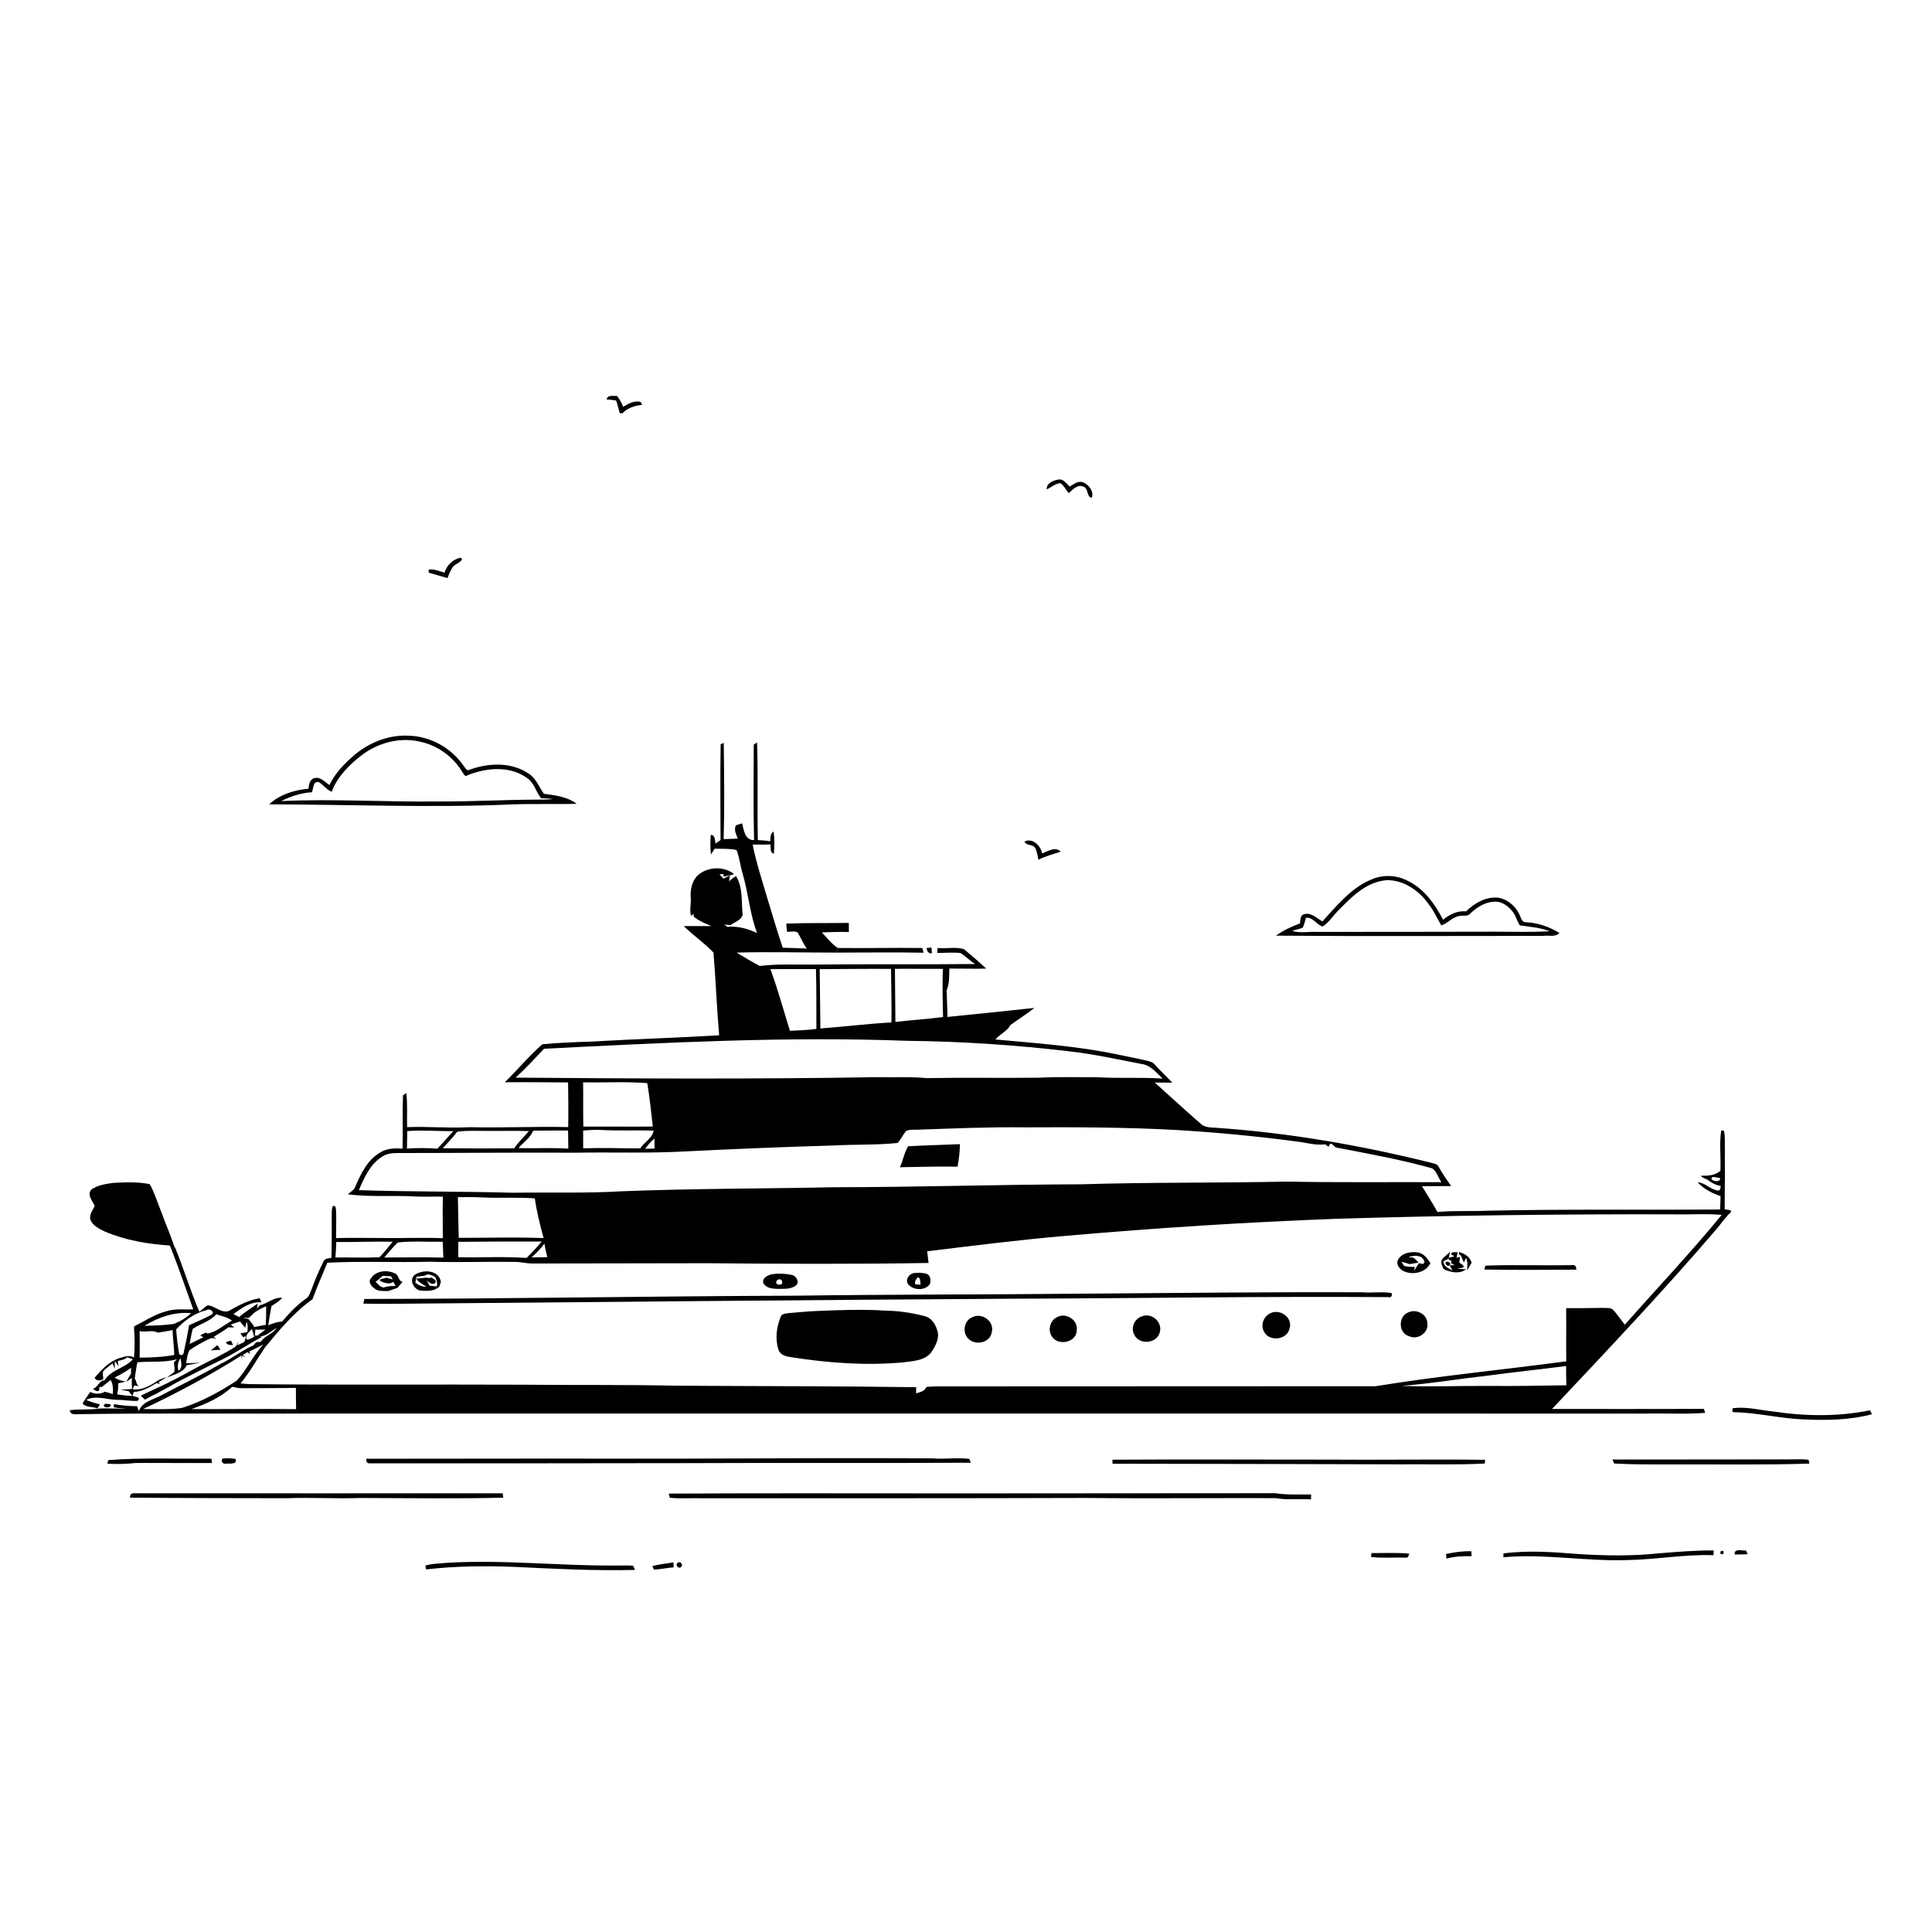 <svg xmlns="http://www.w3.org/2000/svg" viewBox="0 0 1024 1024" version="1.1">
<g id="Parent-Group"><g id="Group-rgba(0,0,0,0)" fill="rgba(0,0,0,0)">
<path fill="rgba(0,0,0,0)" opacity="1.00" d=" M 0.00 0.00 L 1024.00 0.00 L 1024.00 1024.00 L 0.00 1024.00 L 0.00 0.00 M 321.53 211.70 C 323.20 211.89 324.89 211.97 326.55 212.28 C 327.33 214.46 327.79 216.75 328.47 218.96 C 328.83 218.98 329.55 219.02 329.91 219.04 C 332.68 216.14 336.51 214.98 340.41 214.56 C 340.17 214.16 339.69 213.37 339.45 212.97 C 336.12 212.18 333.01 213.99 330.26 215.61 C 329.48 213.50 328.39 211.53 326.97 209.80 C 325.01 210.05 322.11 209.06 321.53 211.70 M 554.75 259.38 C 557.21 258.37 559.25 256.24 562.02 256.08 C 563.98 257.37 564.96 259.60 566.40 261.39 C 568.56 259.66 570.83 256.63 574.00 257.86 C 577.05 258.46 575.73 263.42 578.62 263.85 C 579.99 260.64 577.19 256.96 574.25 255.73 C 571.58 254.52 569.15 256.65 566.96 257.89 C 565.21 256.35 563.61 253.61 560.91 254.19 C 558.18 254.69 554.67 256.03 554.75 259.38 M 235.62 303.52 C 232.86 302.76 230.08 301.40 227.16 301.93 C 227.19 302.33 227.26 303.13 227.29 303.53 C 230.58 304.49 233.86 305.48 237.16 306.40 C 237.95 304.53 238.65 302.60 239.74 300.88 C 240.95 298.82 243.94 298.53 244.94 296.35 L 244.07 295.60 C 240.09 296.42 236.74 299.61 235.62 303.52 M 187.94 400.09 C 182.66 404.63 177.62 409.72 174.62 416.10 C 172.18 414.46 169.67 411.41 166.42 412.50 C 163.99 413.20 163.79 415.97 163.51 418.06 C 155.98 418.68 148.27 421.10 142.64 426.32 C 185.42 426.40 228.22 428.21 270.99 426.37 C 282.53 425.92 294.08 426.37 305.61 426.03 C 300.66 422.21 294.24 421.57 288.27 420.72 C 285.65 417.04 284.09 412.37 280.03 409.92 C 270.90 403.80 258.91 404.34 248.93 407.95 C 247.43 408.96 246.61 406.96 245.84 406.08 C 239.28 396.32 227.76 390.00 215.97 389.91 C 205.75 389.54 195.72 393.58 187.94 400.09 M 381.96 394.47 C 381.69 411.37 381.87 428.32 381.91 445.24 C 381.01 445.86 380.11 446.47 379.22 447.10 C 378.81 445.27 379.25 442.74 376.73 442.46 C 376.49 445.93 376.36 449.44 376.83 452.90 C 377.49 451.88 378.14 450.85 378.78 449.81 C 382.63 449.96 386.56 449.69 390.36 450.50 C 391.94 454.35 392.29 458.57 393.47 462.56 C 396.64 473.08 397.37 484.19 401.24 494.52 C 396.36 492.24 390.88 490.71 385.48 491.23 C 384.95 490.83 384.42 490.44 383.89 490.05 C 384.70 490.12 386.31 490.26 387.11 490.33 C 389.39 488.75 392.60 487.85 393.63 485.00 C 392.87 478.07 393.92 470.52 390.07 464.31 C 388.83 465.24 387.44 466.00 386.40 467.17 C 386.52 466.39 386.75 464.82 386.86 464.04 C 385.72 464.58 384.58 465.13 383.45 465.68 C 382.73 464.91 382.03 464.16 381.32 463.40 C 381.87 463.37 382.95 463.32 383.49 463.29 L 383.46 464.66 C 385.34 464.26 387.27 463.95 389.10 463.29 C 383.71 459.08 375.81 459.30 370.46 463.39 C 366.80 466.40 365.77 471.42 366.10 475.94 C 366.37 479.09 365.34 482.35 366.26 485.42 C 366.60 485.14 367.27 484.59 367.60 484.31 C 367.62 484.70 367.65 485.47 367.66 485.85 C 370.48 488.12 373.80 489.54 377.14 490.84 C 372.22 490.85 367.31 490.80 362.40 490.83 C 367.41 495.80 373.34 499.76 378.17 504.90 C 379.37 519.50 379.90 534.15 381.16 548.74 C 358.45 550.06 335.70 550.77 312.99 552.09 C 304.47 552.33 295.86 552.68 287.42 553.50 C 280.34 559.71 274.31 567.06 267.56 573.63 C 278.74 573.52 289.92 573.64 301.10 573.71 C 301.22 581.60 301.29 589.49 301.16 597.38 C 283.76 596.99 266.35 597.83 248.94 597.43 C 237.89 598.03 226.83 596.99 215.78 597.40 C 215.58 591.36 216.10 585.28 215.32 579.28 C 214.89 579.61 214.03 580.27 213.60 580.59 C 213.21 589.98 213.58 599.40 213.37 608.80 C 209.42 608.51 205.19 608.56 201.72 610.73 C 194.82 614.57 191.31 622.06 188.28 628.98 C 187.65 630.88 185.71 631.74 184.34 633.01 C 196.17 634.58 208.14 633.45 220.01 634.16 C 224.90 634.39 229.81 634.15 234.71 634.25 C 234.52 641.59 234.74 648.92 234.70 656.26 C 228.82 656.03 222.93 656.08 217.04 656.12 C 204.06 656.39 191.08 655.85 178.11 656.22 C 178.13 651.48 178.29 646.75 178.16 642.01 C 177.96 640.94 178.14 638.45 176.38 639.31 C 175.65 641.11 175.86 643.09 175.82 645.00 C 175.88 652.19 175.85 659.39 175.67 666.59 C 174.28 667.11 172.23 666.82 171.56 668.45 C 169.13 673.19 167.06 678.11 165.23 683.12 C 164.46 684.93 163.98 687.08 162.24 688.26 C 157.37 691.65 153.31 696.03 149.47 700.52 C 146.91 700.48 144.56 701.56 142.18 702.38 C 142.66 698.97 143.31 695.60 143.88 692.21 C 145.93 690.98 147.99 689.68 149.62 687.90 C 145.06 687.39 141.77 690.99 137.56 691.89 C 137.26 692.31 136.64 693.13 136.34 693.55 L 136.53 690.93 C 133.29 693.32 129.78 695.36 126.77 698.05 C 125.75 697.53 124.74 697.01 123.73 696.49 C 128.02 693.28 132.92 689.74 138.56 690.26 C 138.33 689.72 137.87 688.62 137.64 688.08 C 131.62 689.02 126.21 692.07 120.95 694.98 C 116.93 695.92 113.89 692.10 110.05 691.83 C 108.46 692.79 107.16 694.15 105.68 695.28 C 100.82 684.05 97.39 672.26 92.68 660.97 L 92.56 661.08 C 90.40 654.54 87.57 648.24 85.26 641.76 C 83.32 637.04 81.87 632.08 79.37 627.62 C 73.03 626.34 66.47 626.61 60.04 626.95 C 56.12 627.48 51.91 628.12 48.57 630.36 C 45.82 633.18 49.01 636.42 50.18 639.13 C 49.14 641.64 46.83 644.19 48.16 647.07 C 49.63 649.85 52.65 651.29 55.34 652.64 C 66.27 657.36 78.19 659.38 90.01 660.14 C 90.25 660.73 90.74 661.91 90.98 662.49 C 95.04 672.90 98.63 683.48 102.43 693.99 C 97.61 694.19 92.62 693.47 87.96 695.06 C 81.86 696.67 76.60 700.27 71.01 703.05 C 71.41 708.54 71.49 714.04 71.04 719.53 C 68.81 718.09 66.12 718.99 63.79 719.67 C 58.12 721.39 53.86 725.80 50.18 730.23 C 50.84 732.12 53.41 731.85 54.74 730.89 C 54.79 729.33 53.82 727.54 55.20 726.28 C 56.58 724.94 58.16 723.82 59.66 722.62 C 59.95 723.33 60.52 724.76 60.81 725.47 C 60.84 724.08 60.85 722.70 60.84 721.33 C 61.52 722.25 62.19 723.19 62.85 724.15 C 62.75 723.44 62.54 722.03 62.43 721.32 C 64.21 720.94 66.07 720.66 67.47 719.38 C 68.21 719.65 69.71 720.18 70.45 720.45 C 66.21 725.16 58.78 726.02 55.47 731.54 C 52.41 731.63 51.92 735.47 49.19 736.12 C 50.13 736.76 51.47 737.89 52.60 736.95 C 52.69 735.93 52.24 734.74 53.90 735.20 C 55.49 733.92 57.07 732.64 58.70 731.43 C 59.88 733.75 60.04 736.30 59.80 738.86 C 58.40 738.42 56.98 737.99 55.57 737.61 C 53.45 739.01 50.09 738.99 47.84 737.73 C 46.51 739.80 44.90 741.73 43.80 743.95 C 45.52 746.02 49.19 745.50 51.65 746.48 C 51.99 745.96 52.66 744.91 53.00 744.38 C 50.50 743.73 48.01 743.02 45.64 741.98 C 50.77 739.35 56.53 741.87 61.93 741.93 C 65.60 741.91 69.28 742.69 72.93 742.49 C 75.25 740.27 71.38 740.55 70.23 739.74 C 70.43 739.07 70.66 738.42 70.92 737.78 C 75.36 737.57 79.26 735.28 82.98 733.07 C 83.40 733.18 84.26 733.41 84.69 733.52 C 84.55 733.26 84.26 732.73 84.11 732.47 C 85.58 731.67 87.03 730.87 88.39 729.91 C 87.06 730.27 85.77 730.76 84.48 731.23 C 80.25 734.03 75.62 737.05 70.29 736.34 L 71.19 734.32 C 71.80 734.43 73.01 734.64 73.62 734.74 C 72.15 733.81 72.36 731.92 71.40 730.62 C 71.88 727.76 72.15 724.87 72.82 722.06 C 79.83 721.34 86.95 722.39 93.80 720.40 C 93.40 720.81 92.60 721.64 92.20 722.05 C 92.22 723.74 92.83 725.53 92.32 727.19 C 91.09 728.28 89.66 729.10 88.41 730.16 C 92.15 728.48 97.08 727.69 98.96 723.58 C 101.38 723.16 103.79 722.71 106.21 722.27 C 103.68 722.36 101.15 722.46 98.62 722.58 C 99.07 720.24 99.31 717.78 100.41 715.65 C 103.71 713.34 107.28 711.43 110.88 709.66 C 112.05 708.82 113.40 709.47 114.69 709.52 C 114.31 709.29 113.54 708.83 113.15 708.61 C 115.85 707.01 118.54 705.38 121.06 703.51 C 121.83 703.53 123.37 703.57 124.14 703.59 C 123.52 703.06 122.90 702.54 122.28 702.03 C 123.92 701.44 125.58 700.94 127.25 700.45 C 128.15 701.56 129.04 702.67 129.98 703.76 C 130.15 702.93 130.48 701.29 130.65 700.47 C 131.49 702.22 131.32 704.14 131.12 706.02 C 129.88 706.26 128.66 706.54 127.42 706.77 C 127.77 707.25 128.49 708.22 128.85 708.71 L 130.29 708.21 C 130.21 709.32 129.91 710.37 129.39 711.35 C 128.48 711.77 126.66 712.62 125.75 713.04 L 126.45 710.88 C 125.77 712.00 125.52 713.52 124.22 714.15 C 118.14 717.90 111.69 721.01 105.33 724.26 C 99.68 727.31 94.10 730.49 88.32 733.28 C 83.78 735.50 79.12 737.46 74.63 739.77 C 75.34 740.48 76.09 741.18 76.86 741.86 C 78.82 740.77 80.72 739.58 82.82 738.76 C 85.97 736.86 89.34 735.34 92.45 733.39 C 93.78 732.71 95.10 732.01 96.40 731.29 C 103.23 727.85 109.99 724.27 116.91 721.00 C 124.45 717.33 131.39 712.56 138.78 708.62 L 138.09 708.37 C 141.36 707.91 143.83 705.44 146.59 703.82 C 144.57 707.14 140.11 708.01 138.20 711.24 C 137.39 711.26 136.59 711.28 135.79 711.34 C 135.43 711.77 134.72 712.64 134.37 713.07 C 128.21 715.68 122.99 720.08 116.90 722.88 C 106.69 728.82 96.03 733.97 85.59 739.50 C 81.28 741.89 75.49 742.74 73.56 747.94 C 73.34 747.29 72.90 745.99 72.68 745.33 C 68.55 745.24 64.43 744.97 60.37 744.22 C 60.35 744.63 60.31 745.46 60.29 745.88 C 62.49 746.43 64.80 746.33 67.05 746.56 C 62.40 746.68 57.76 746.39 53.12 746.51 C 47.79 747.34 42.33 746.73 36.97 747.44 C 37.34 750.54 40.82 749.33 42.98 749.52 C 85.99 748.91 129.01 749.39 172.03 749.20 C 405.68 749.18 639.33 749.23 872.98 749.23 C 883.23 748.99 893.51 749.66 903.74 748.84 C 903.59 748.32 903.28 747.27 903.13 746.75 C 876.29 746.76 849.45 746.87 822.62 746.78 C 852.40 715.15 882.30 683.58 910.55 650.54 C 912.75 647.74 914.83 644.82 917.48 642.41 C 918.01 640.89 914.96 641.44 914.10 640.82 C 914.23 629.56 914.28 618.29 914.20 607.03 C 914.13 604.43 914.40 601.77 913.65 599.26 C 913.31 599.23 912.63 599.17 912.28 599.14 C 911.20 606.21 912.20 613.43 911.85 620.56 C 908.90 623.14 905.09 623.20 901.39 623.17 C 902.30 624.21 903.60 624.65 904.86 625.17 C 907.00 626.81 909.31 628.21 912.05 628.57 C 911.75 629.72 911.87 631.47 910.11 630.94 C 906.33 630.33 903.71 626.79 899.81 626.64 C 903.06 630.20 907.39 632.45 911.93 633.93 C 911.89 636.30 911.81 638.67 911.68 641.05 C 870.46 641.37 829.23 640.80 788.03 641.71 C 779.32 642.15 770.58 641.52 761.89 642.39 C 759.32 637.71 756.42 633.25 753.66 628.70 C 758.82 628.77 763.98 628.58 769.14 628.66 C 766.81 625.30 764.45 621.96 762.49 618.38 C 761.68 616.73 759.63 616.69 758.11 616.18 C 720.99 606.98 683.15 600.42 644.97 597.78 C 642.04 597.55 638.71 597.80 636.41 595.63 C 628.19 588.46 620.17 581.06 612.05 573.78 C 615.15 573.78 618.25 573.84 621.35 573.83 C 618.24 570.54 614.92 567.47 611.92 564.10 C 610.99 562.97 609.53 562.60 608.19 562.27 C 602.83 560.96 597.41 560.00 592.03 558.84 C 570.79 554.42 549.12 552.92 527.57 550.95 C 529.97 548.12 533.72 546.65 535.55 543.30 C 539.75 540.21 544.18 537.45 548.29 534.22 C 532.92 535.83 517.55 537.51 502.17 539.00 C 502.14 534.30 501.82 529.62 501.72 524.93 C 503.29 521.29 503.10 517.23 503.16 513.35 C 509.67 513.32 516.19 513.57 522.71 513.38 C 518.91 509.81 514.93 506.43 510.95 503.08 C 506.45 501.71 501.55 502.93 496.90 502.46 C 496.87 503.12 496.81 504.45 496.78 505.11 C 500.88 505.07 504.99 504.65 509.08 505.13 C 511.81 506.83 514.08 509.22 516.83 510.95 C 487.57 511.24 458.32 510.96 429.07 511.25 C 420.28 511.30 411.43 510.88 402.69 511.98 C 398.51 509.77 394.45 507.34 390.41 504.89 C 407.91 504.42 425.44 504.90 442.95 504.90 C 458.47 504.90 473.99 504.65 489.51 504.96 C 489.34 504.33 489.01 503.08 488.85 502.46 C 473.93 502.25 459.00 502.64 444.08 502.45 C 440.73 500.29 438.31 497.06 435.62 494.19 C 440.38 494.06 445.14 493.81 449.91 493.99 C 449.89 492.37 449.89 490.77 449.90 489.16 C 438.85 489.35 427.79 489.09 416.74 489.53 C 416.85 490.96 416.98 492.40 417.11 493.84 C 418.96 493.99 421.06 493.27 422.75 494.20 C 424.45 496.99 425.68 500.05 427.55 502.75 C 423.32 502.52 419.09 502.50 414.86 502.30 C 411.58 492.65 408.80 482.84 405.81 473.10 C 403.30 464.67 400.62 456.28 398.92 447.64 C 402.07 447.63 405.21 447.71 408.36 447.56 C 408.66 449.30 407.88 451.81 410.17 452.51 C 410.51 448.58 410.53 444.62 410.05 440.72 C 408.18 441.86 408.38 444.01 408.23 445.91 C 406.06 445.53 403.86 445.36 401.67 445.27 C 401.28 428.03 401.84 410.77 401.26 393.54 C 400.83 393.82 399.95 394.36 399.51 394.63 C 399.46 411.51 399.23 428.40 399.67 445.28 C 394.79 445.36 394.27 439.95 393.31 436.38 C 392.50 436.64 390.89 437.16 390.08 437.42 C 388.77 439.82 390.26 442.19 391.01 444.48 C 388.52 444.61 386.03 444.66 383.55 444.76 C 384.04 427.77 383.82 410.75 383.60 393.75 C 383.19 393.93 382.37 394.29 381.96 394.47 M 542.96 446.07 C 544.07 448.38 547.35 447.35 548.67 449.38 C 549.67 451.35 549.94 453.56 550.37 455.71 C 554.14 453.74 558.22 452.72 562.23 451.38 C 559.24 448.53 555.47 451.17 552.36 452.32 C 551.58 448.22 547.21 443.87 542.96 446.07 M 727.10 466.06 C 716.16 470.42 708.66 479.98 700.90 488.38 C 697.94 486.70 695.12 483.58 691.38 484.49 C 689.12 484.96 689.22 487.67 689.03 489.45 C 684.51 491.05 680.21 493.16 676.27 495.91 C 723.50 496.30 770.74 496.03 817.97 496.04 C 820.78 495.58 824.37 496.88 826.53 494.48 C 821.21 491.25 815.21 489.14 808.97 488.81 C 807.11 489.03 806.33 487.28 805.82 485.85 C 803.91 480.80 799.36 476.63 793.97 475.77 C 787.51 475.20 781.51 478.67 777.03 483.04 C 772.44 482.58 768.30 484.69 764.85 487.49 C 760.55 479.15 754.73 470.99 746.06 466.81 C 740.23 463.78 733.14 463.48 727.10 466.06 M 491.13 502.49 C 491.34 504.14 491.96 505.49 493.92 505.26 C 493.86 504.49 493.75 502.96 493.70 502.20 C 493.06 502.27 491.77 502.41 491.13 502.49 M 119.76 711.34 C 120.26 713.13 122.08 712.78 123.53 712.93 C 123.16 712.12 122.79 711.32 122.41 710.52 C 121.53 710.78 120.64 711.05 119.76 711.34 M 111.77 715.77 C 113.46 715.62 115.14 715.39 116.83 715.45 C 116.30 714.60 115.78 713.75 115.26 712.91 C 114.07 713.82 112.91 714.77 111.77 715.77 M 113.31 718.22 C 113.85 718.73 113.85 718.73 113.31 718.22 M 108.20 720.18 C 108.53 723.49 111.11 718.47 108.20 720.18 M 56.07 727.46 C 56.62 728.06 56.62 728.06 56.07 727.46 M 58.64 744.29 C 57.93 744.22 56.51 744.07 55.80 744.00 C 52.85 746.06 59.36 746.92 58.64 744.29 M 53.37 745.37 C 53.66 745.65 53.66 745.65 53.37 745.37 M 919.18 746.30 C 917.88 745.93 917.83 748.69 918.95 748.50 C 931.40 748.68 943.56 751.87 956.00 752.32 C 968.09 752.87 980.44 752.69 992.21 749.58 C 991.93 749.06 991.38 748.02 991.10 747.50 C 974.30 750.90 956.92 750.70 940.01 748.13 C 933.08 747.48 926.18 745.53 919.18 746.30 M 57.42 773.88 C 57.28 774.36 57.00 775.32 56.86 775.81 C 61.91 776.05 66.97 775.97 72.00 775.40 C 85.46 775.42 98.93 775.41 112.40 775.43 C 112.31 774.86 112.14 773.71 112.06 773.14 C 93.85 773.27 75.58 772.50 57.42 773.88 M 117.94 773.04 C 116.90 774.59 118.28 776.34 119.99 775.73 C 121.78 775.68 126.10 776.25 124.79 773.24 C 122.53 772.89 120.22 772.89 117.94 773.04 M 129.06 773.17 C 128.54 774.79 129.10 775.37 130.73 774.91 C 131.24 773.29 130.68 772.71 129.06 773.17 M 194.16 773.17 C 193.98 774.85 194.62 775.66 196.07 775.59 C 252.40 775.58 308.74 775.63 365.07 775.49 C 414.90 775.24 464.74 775.58 514.56 775.27 C 514.37 774.77 513.98 773.76 513.78 773.25 C 507.24 772.42 500.61 773.52 494.03 772.96 C 450.38 772.77 406.72 772.96 363.06 773.10 C 306.76 773.09 250.46 773.06 194.16 773.17 M 589.61 773.67 C 589.63 774.20 589.65 775.27 589.66 775.80 C 640.10 775.89 690.54 775.95 740.98 776.13 C 756.30 775.97 771.65 776.49 786.96 775.71 C 787.01 775.21 787.11 774.22 787.16 773.72 C 759.46 773.37 731.71 773.85 704.00 773.62 C 665.87 773.63 627.74 773.44 589.61 773.67 M 854.64 773.58 C 854.87 774.11 855.32 775.17 855.55 775.70 C 865.35 776.25 875.17 776.16 884.98 776.18 C 909.66 776.05 934.36 776.53 959.03 775.74 C 958.92 775.23 958.69 774.20 958.57 773.69 C 954.07 773.16 949.51 773.66 944.99 773.50 C 914.88 773.52 884.76 773.60 854.64 773.58 M 510.99 791.54 C 458.81 791.58 406.62 791.34 354.44 791.64 C 354.58 792.19 354.87 793.29 355.02 793.84 C 360.66 794.41 366.36 793.96 372.03 794.10 C 440.04 794.09 508.06 794.17 576.05 793.94 C 609.39 794.32 642.76 793.93 676.09 794.04 C 682.28 795.14 688.59 794.29 694.84 794.70 C 694.86 794.06 694.91 792.77 694.93 792.13 C 688.62 792.00 682.29 792.43 676.03 791.43 C 621.02 791.54 566.00 791.43 510.99 791.54 M 68.97 793.78 C 96.65 794.04 124.33 794.04 152.02 794.09 C 164.99 793.57 177.98 794.44 190.96 793.96 C 216.21 794.07 241.48 794.37 266.74 793.81 C 266.66 793.23 266.52 792.07 266.44 791.48 C 202.30 791.47 138.16 791.55 74.02 791.47 C 72.02 791.63 68.54 790.56 68.97 793.78 M 919.43 823.89 C 921.71 823.89 924.01 823.90 926.31 823.77 C 926.09 823.28 925.64 822.30 925.42 821.81 C 923.41 821.97 918.91 820.57 919.43 823.89 M 766.45 823.65 C 766.48 824.46 766.55 825.27 766.68 826.10 C 771.01 824.92 775.51 824.69 779.99 824.80 C 779.95 824.15 779.87 822.85 779.83 822.20 C 775.32 822.05 770.84 822.71 766.45 823.65 M 879.94 823.23 C 865.34 824.82 850.61 824.59 835.98 823.63 C 822.98 822.61 809.85 821.63 796.87 823.35 C 796.85 823.86 796.82 824.87 796.81 825.37 C 818.55 823.43 840.22 827.57 861.97 826.88 C 877.41 826.68 892.72 823.74 908.18 824.29 C 908.20 823.66 908.26 822.39 908.29 821.76 C 898.82 821.69 889.38 822.50 879.94 823.23 M 912.03 822.18 C 911.56 823.64 912.01 824.11 913.38 823.60 C 913.83 822.15 913.38 821.68 912.03 822.18 M 726.89 823.17 C 726.85 823.69 726.75 824.73 726.70 825.24 C 732.73 825.93 738.86 825.39 744.93 825.57 C 746.38 825.92 746.55 824.46 746.96 823.49 C 740.30 822.82 733.57 823.21 726.89 823.17 M 225.44 829.79 C 225.54 830.30 225.74 831.32 225.84 831.83 C 241.46 829.99 257.21 829.90 272.91 830.49 C 294.11 831.51 315.34 832.62 336.57 832.09 C 336.31 831.53 335.80 830.41 335.54 829.85 C 332.04 829.59 328.53 829.86 325.02 829.76 C 295.63 829.91 266.27 826.55 236.88 828.33 C 233.07 828.74 229.13 828.67 225.44 829.79 M 345.78 829.99 C 345.97 830.46 346.35 831.41 346.53 831.88 C 350.08 831.82 353.55 830.95 357.09 830.73 C 357.05 830.07 356.97 828.76 356.93 828.11 C 353.20 828.64 349.46 829.14 345.78 829.99 M 359.19 828.33 C 357.64 829.33 359.48 831.72 360.89 830.61 C 362.40 829.56 360.61 827.15 359.19 828.33 Z" />
<path fill="rgba(0,0,0,0)" opacity="1.00" d=" M 341.91 608.90 C 343.37 606.90 345.00 605.04 346.88 603.42 C 346.89 605.19 346.91 606.98 346.91 608.76 C 345.24 608.82 343.57 608.87 341.91 608.90 Z" />
<path fill="rgba(0,0,0,0)" opacity="1.00" d=" M 199.07 679.42 C 200.37 678.38 201.66 677.33 202.91 676.25 C 204.34 676.35 205.77 676.42 207.21 676.45 C 207.45 676.88 207.92 677.73 208.16 678.15 C 207.05 677.84 205.94 677.53 204.83 677.21 C 203.67 677.54 202.51 677.86 201.35 678.17 L 201.44 678.97 C 203.77 679.86 206.18 681.03 208.48 679.41 C 208.87 680.14 209.26 680.89 209.65 681.64 C 207.47 681.46 205.35 681.84 203.27 682.38 C 201.45 682.27 200.36 680.49 199.07 679.42 Z" />
</g>
<g id="Group-000000" fill="#000000">
<path fill="#000000" opacity="1.00" d=" M 321.53 211.70 C 322.11 209.06 325.01 210.05 326.97 209.80 C 328.39 211.53 329.48 213.50 330.26 215.61 C 333.01 213.99 336.12 212.18 339.45 212.97 C 339.69 213.37 340.17 214.16 340.41 214.56 C 336.51 214.98 332.68 216.14 329.91 219.04 C 329.55 219.02 328.83 218.98 328.47 218.96 C 327.79 216.75 327.33 214.46 326.55 212.28 C 324.89 211.97 323.20 211.89 321.53 211.70 Z" />
<path fill="#000000" opacity="1.00" d=" M 575.07 685.66 C 624.02 685.30 672.99 684.75 721.95 684.94 C 726.99 685.36 732.08 684.52 737.10 685.29 C 738.47 685.38 737.54 688.23 736.11 687.50 C 668.71 687.01 601.32 688.19 533.92 688.35 C 425.27 689.03 316.63 690.12 207.99 691.04 C 202.86 691.07 197.72 691.11 192.59 690.95 C 192.71 690.33 192.97 689.10 193.09 688.48 C 269.41 688.40 345.72 686.97 422.04 686.74 C 473.05 686.01 524.06 686.19 575.07 685.66 Z" />
</g>
<g id="Group-000000" fill="#000000">
<path fill="#000000" opacity="1.00" d=" M 554.75 259.38 C 554.67 256.03 558.18 254.69 560.91 254.19 C 563.61 253.61 565.21 256.35 566.96 257.89 C 569.15 256.65 571.58 254.52 574.25 255.73 C 577.19 256.96 579.99 260.64 578.62 263.85 C 575.73 263.42 577.05 258.46 574.00 257.86 C 570.83 256.63 568.56 259.66 566.40 261.39 C 564.96 259.60 563.98 257.37 562.02 256.08 C 559.25 256.24 557.21 258.37 554.75 259.38 Z" />
<path fill="#000000" opacity="1.00" d=" M 194.16 773.17 C 250.46 773.06 306.76 773.09 363.06 773.10 C 406.72 772.96 450.38 772.77 494.03 772.96 C 500.61 773.52 507.24 772.42 513.78 773.25 C 513.98 773.76 514.37 774.77 514.56 775.27 C 464.74 775.58 414.90 775.24 365.07 775.49 C 308.74 775.63 252.40 775.58 196.07 775.59 C 194.62 775.66 193.98 774.85 194.16 773.17 Z" />
</g>
<g id="Group-000000" fill="#000000">
<path fill="#000000" opacity="1.00" d=" M 235.62 303.52 C 236.74 299.61 240.09 296.42 244.07 295.60 L 244.94 296.35 C 243.94 298.53 240.95 298.82 239.74 300.88 C 238.65 302.60 237.95 304.53 237.16 306.40 C 233.86 305.48 230.58 304.49 227.29 303.53 C 227.26 303.13 227.19 302.33 227.16 301.93 C 230.08 301.40 232.86 302.76 235.62 303.52 Z" />
<path fill="#000000" opacity="1.00" d=" M 491.13 502.49 C 491.77 502.41 493.06 502.27 493.70 502.20 C 493.75 502.96 493.86 504.49 493.92 505.26 C 491.96 505.49 491.34 504.14 491.13 502.49 Z" />
<path fill="#000000" opacity="1.00" d=" M 919.18 746.30 C 926.18 745.53 933.08 747.48 940.01 748.13 C 956.92 750.70 974.30 750.90 991.10 747.50 C 991.38 748.02 991.93 749.06 992.21 749.58 C 980.44 752.69 968.09 752.87 956.00 752.32 C 943.56 751.87 931.40 748.68 918.95 748.50 C 917.83 748.69 917.88 745.93 919.18 746.30 Z" />
</g>
<g id="Group-000000" fill="#000000">
<path fill="#000000" opacity="1.00" d=" M 187.94 400.09 C 195.72 393.58 205.75 389.54 215.97 389.91 C 227.76 390.00 239.28 396.32 245.84 406.08 C 246.61 406.96 247.43 408.96 248.93 407.95 C 258.91 404.34 270.90 403.80 280.03 409.92 C 284.09 412.37 285.65 417.04 288.27 420.72 C 294.24 421.57 300.66 422.21 305.61 426.03 C 294.08 426.37 282.53 425.92 270.99 426.37 C 228.22 428.21 185.42 426.40 142.64 426.32 C 148.27 421.10 155.98 418.68 163.51 418.06 C 163.79 415.97 163.99 413.20 166.42 412.50 C 169.67 411.41 172.18 414.46 174.62 416.10 C 177.62 409.72 182.66 404.63 187.94 400.09 M 192.02 400.02 C 185.28 405.24 178.82 411.48 175.80 419.66 C 173.11 418.57 171.47 416.07 169.05 414.58 C 165.82 413.73 166.16 417.94 165.34 419.90 C 159.64 420.26 154.12 422.00 149.06 424.60 C 176.71 423.30 204.38 425.15 232.05 424.80 C 249.06 424.91 266.06 423.92 283.08 423.83 C 286.47 423.80 289.87 423.90 293.25 423.48 C 291.09 423.24 288.92 423.14 286.76 423.06 C 284.08 419.73 283.22 415.11 279.59 412.54 C 270.49 405.73 257.89 406.82 247.87 410.88 C 246.32 412.15 245.65 409.90 244.93 409.03 C 239.99 400.76 231.43 394.75 221.96 392.96 C 211.56 390.71 200.48 393.75 192.02 400.02 Z" />
</g>
<g id="Group-000000" fill="#000000">
<path fill="rgba(0,0,0,0)" opacity="1.00" d=" M 192.02 400.02 C 200.48 393.75 211.56 390.71 221.96 392.96 C 231.43 394.75 239.99 400.76 244.93 409.03 C 245.65 409.90 246.32 412.15 247.87 410.88 C 257.89 406.82 270.49 405.73 279.59 412.54 C 283.22 415.11 284.08 419.73 286.76 423.06 C 288.92 423.14 291.09 423.24 293.25 423.48 C 289.87 423.90 286.47 423.80 283.08 423.83 C 266.06 423.92 249.06 424.91 232.05 424.80 C 204.38 425.15 176.71 423.30 149.06 424.60 C 154.12 422.00 159.64 420.26 165.34 419.90 C 166.16 417.94 165.82 413.73 169.05 414.58 C 171.47 416.07 173.11 418.57 175.80 419.66 C 178.82 411.48 185.28 405.24 192.02 400.02 Z" />
<path fill="rgba(0,0,0,0)" opacity="1.00" d=" M 710.43 481.48 C 717.12 474.57 724.91 467.22 735.03 466.51 C 744.16 466.35 752.41 472.26 757.44 479.54 C 760.10 482.88 761.72 486.86 763.94 490.48 C 767.51 489.34 770.01 485.77 773.91 485.45 C 775.68 485.12 777.88 485.83 779.21 484.26 C 782.69 480.90 787.08 478.10 792.04 477.90 C 795.75 477.63 799.01 479.98 801.31 482.67 C 803.32 484.91 803.91 487.99 805.56 490.47 C 810.85 491.27 816.31 491.56 821.34 493.59 C 811.56 494.13 801.75 493.84 791.96 493.82 C 760.65 493.95 729.35 493.87 698.05 493.92 C 693.67 493.68 689.13 494.76 684.88 493.38 C 686.71 492.72 688.70 492.46 690.49 491.65 C 691.27 489.97 691.68 488.15 692.21 486.39 C 696.01 486.10 697.77 490.13 701.00 491.07 C 704.85 488.66 707.06 484.46 710.43 481.48 Z" />
<path fill="rgba(0,0,0,0)" opacity="1.00" d=" M 434.46 513.67 C 447.06 513.60 459.67 513.45 472.27 513.53 C 472.35 522.99 472.63 532.44 472.48 541.90 C 459.90 542.61 447.39 544.17 434.82 545.11 C 434.67 534.63 434.64 524.15 434.46 513.67 Z" />
<path fill="rgba(0,0,0,0)" opacity="1.00" d=" M 309.05 573.67 C 320.38 573.84 331.86 573.20 343.08 574.09 C 344.29 581.71 345.17 589.41 346.00 597.09 C 333.73 597.22 321.45 597.04 309.18 597.11 C 308.99 589.30 309.20 581.48 309.05 573.67 Z" />
<path fill="rgba(0,0,0,0)" opacity="1.00" d=" M 242.68 634.50 C 247.62 634.44 252.57 634.45 257.50 634.74 C 266.15 635.04 274.83 634.51 283.47 635.17 C 284.48 642.29 286.22 649.29 288.12 656.21 C 273.13 655.62 258.13 656.14 243.13 656.08 C 242.92 648.88 242.88 641.69 242.68 634.50 Z" />
</g>
<g id="Group-000000" fill="#000000">
<path fill="#000000" opacity="1.00" d=" M 381.96 394.47 C 382.37 394.29 383.19 393.93 383.60 393.75 C 383.82 410.75 384.04 427.77 383.55 444.76 C 386.03 444.66 388.52 444.61 391.01 444.48 C 390.26 442.19 388.77 439.82 390.08 437.42 C 390.89 437.16 392.50 436.64 393.31 436.38 C 394.27 439.95 394.79 445.36 399.67 445.28 C 399.23 428.40 399.46 411.51 399.51 394.63 C 399.95 394.36 400.83 393.82 401.26 393.54 C 401.84 410.77 401.28 428.03 401.67 445.27 C 403.86 445.36 406.06 445.53 408.23 445.91 C 408.38 444.01 408.18 441.86 410.05 440.72 C 410.53 444.62 410.51 448.58 410.17 452.51 C 407.88 451.81 408.66 449.30 408.36 447.56 C 405.21 447.71 402.07 447.63 398.92 447.64 C 400.62 456.28 403.30 464.67 405.81 473.10 C 408.80 482.84 411.58 492.65 414.86 502.30 C 419.09 502.50 423.32 502.52 427.55 502.75 C 425.68 500.05 424.45 496.99 422.75 494.20 C 421.06 493.27 418.96 493.99 417.11 493.84 C 416.98 492.40 416.85 490.96 416.74 489.53 C 427.79 489.09 438.85 489.35 449.90 489.16 C 449.89 490.77 449.89 492.37 449.91 493.99 C 445.14 493.81 440.38 494.06 435.62 494.19 C 438.31 497.06 440.73 500.29 444.08 502.45 C 443.70 503.26 443.32 504.08 442.95 504.90 C 425.44 504.90 407.91 504.42 390.41 504.89 C 394.45 507.34 398.51 509.77 402.69 511.98 C 411.43 510.88 420.28 511.30 429.07 511.25 C 458.32 510.96 487.57 511.24 516.83 510.95 C 514.08 509.22 511.81 506.83 509.08 505.13 C 504.99 504.65 500.88 505.07 496.78 505.11 C 496.81 504.45 496.87 503.12 496.90 502.46 C 501.55 502.93 506.45 501.71 510.95 503.08 C 514.93 506.43 518.91 509.81 522.71 513.38 C 516.19 513.57 509.67 513.32 503.16 513.35 C 503.10 517.23 503.29 521.29 501.72 524.93 C 501.82 529.62 502.14 534.30 502.17 539.00 C 517.55 537.51 532.92 535.83 548.29 534.22 C 544.18 537.45 539.75 540.21 535.55 543.30 C 533.72 546.65 529.97 548.12 527.57 550.95 C 549.12 552.92 570.79 554.42 592.03 558.84 C 597.41 560.00 602.83 560.96 608.19 562.27 C 609.53 562.60 610.99 562.97 611.92 564.10 C 614.92 567.47 618.24 570.54 621.35 573.83 C 618.25 573.84 615.15 573.78 612.05 573.78 C 620.17 581.06 628.19 588.46 636.41 595.63 C 638.71 597.80 642.04 597.55 644.97 597.78 C 683.15 600.42 720.99 606.98 758.11 616.18 C 759.63 616.69 761.68 616.73 762.49 618.38 C 764.45 621.96 766.81 625.30 769.14 628.66 C 763.98 628.58 758.82 628.77 753.66 628.70 C 756.42 633.25 759.32 637.71 761.89 642.39 C 770.58 641.52 779.32 642.15 788.03 641.71 C 829.23 640.80 870.46 641.37 911.68 641.05 C 911.81 638.67 911.89 636.30 911.93 633.93 C 907.39 632.45 903.06 630.20 899.81 626.64 C 903.71 626.79 906.33 630.33 910.11 630.94 C 911.87 631.47 911.75 629.72 912.05 628.57 C 909.31 628.21 907.00 626.81 904.86 625.17 C 903.60 624.65 902.30 624.21 901.39 623.17 C 905.09 623.20 908.90 623.14 911.85 620.56 C 912.20 613.43 911.20 606.21 912.28 599.14 C 912.63 599.17 913.31 599.23 913.65 599.26 C 914.40 601.77 914.13 604.43 914.20 607.03 C 914.28 618.29 914.23 629.56 914.10 640.82 C 914.96 641.44 918.01 640.89 917.48 642.41 C 914.83 644.82 912.75 647.74 910.55 650.54 C 882.30 683.58 852.40 715.15 822.62 746.78 C 849.45 746.87 876.29 746.76 903.13 746.75 C 903.28 747.27 903.59 748.32 903.74 748.84 C 893.51 749.66 883.23 748.99 872.98 749.23 C 639.33 749.23 405.68 749.18 172.03 749.20 C 129.01 749.39 85.99 748.91 42.98 749.52 C 40.82 749.33 37.34 750.54 36.97 747.44 C 42.33 746.73 47.79 747.34 53.12 746.51 C 57.76 746.39 62.40 746.68 67.05 746.56 C 64.80 746.33 62.49 746.43 60.29 745.88 C 60.31 745.46 60.35 744.63 60.37 744.22 C 64.43 744.97 68.55 745.24 72.68 745.33 C 72.90 745.99 73.34 747.29 73.56 747.94 C 75.49 742.74 81.28 741.89 85.59 739.50 C 96.03 733.97 106.69 728.82 116.90 722.88 C 122.99 720.08 128.21 715.68 134.37 713.07 C 134.72 712.64 135.43 711.77 135.79 711.34 C 136.59 711.28 137.39 711.26 138.20 711.24 C 140.11 708.01 144.57 707.14 146.59 703.82 C 143.83 705.44 141.36 707.91 138.09 708.37 L 136.48 707.83 C 137.93 706.82 139.31 705.74 140.71 704.67 C 138.91 704.71 137.11 704.82 135.31 704.75 C 135.16 704.40 134.86 703.71 134.71 703.36 C 136.77 702.96 138.84 702.59 140.90 702.17 C 141.06 698.90 141.11 695.62 141.06 692.35 C 138.82 693.28 136.66 694.41 134.70 695.86 C 135.26 695.09 135.80 694.32 136.34 693.55 C 136.64 693.13 137.26 692.31 137.56 691.89 C 141.77 690.99 145.06 687.39 149.62 687.90 C 147.99 689.68 145.93 690.98 143.88 692.21 C 143.31 695.60 142.66 698.97 142.18 702.38 C 144.56 701.56 146.91 700.48 149.47 700.52 C 153.31 696.03 157.37 691.65 162.24 688.26 C 163.98 687.08 164.46 684.93 165.23 683.12 C 167.06 678.11 169.13 673.19 171.56 668.45 C 172.23 666.82 174.28 667.11 175.67 666.59 C 175.85 659.39 175.88 652.19 175.82 645.00 C 175.86 643.09 175.65 641.11 176.38 639.31 C 178.14 638.45 177.96 640.94 178.16 642.01 C 178.29 646.75 178.13 651.48 178.11 656.22 C 191.08 655.85 204.06 656.39 217.04 656.12 C 222.93 656.08 228.82 656.03 234.70 656.26 C 234.74 648.92 234.52 641.59 234.71 634.25 C 229.81 634.15 224.90 634.39 220.01 634.16 C 208.14 633.45 196.17 634.58 184.34 633.01 C 185.71 631.74 187.65 630.88 188.28 628.98 C 191.31 622.06 194.82 614.57 201.72 610.73 C 205.19 608.56 209.42 608.51 213.37 608.80 C 213.58 599.40 213.21 589.98 213.60 580.59 C 214.03 580.27 214.89 579.61 215.32 579.28 C 216.10 585.28 215.58 591.36 215.78 597.40 C 226.83 596.99 237.89 598.03 248.94 597.43 C 266.35 597.83 283.76 596.99 301.16 597.38 C 301.29 589.49 301.22 581.60 301.10 573.71 C 289.92 573.64 278.74 573.52 267.56 573.63 C 274.31 567.06 280.34 559.71 287.42 553.50 C 295.86 552.68 304.47 552.33 312.99 552.09 C 335.70 550.77 358.45 550.06 381.16 548.74 C 379.90 534.15 379.37 519.50 378.17 504.90 C 373.34 499.76 367.41 495.80 362.40 490.83 C 367.31 490.80 372.22 490.85 377.14 490.84 C 373.80 489.54 370.48 488.12 367.66 485.85 C 367.65 485.47 367.62 484.70 367.60 484.31 C 367.27 484.59 366.60 485.14 366.26 485.42 C 365.34 482.35 366.37 479.09 366.10 475.94 C 365.77 471.42 366.80 466.40 370.46 463.39 C 375.81 459.30 383.71 459.08 389.10 463.29 C 387.27 463.95 385.34 464.26 383.46 464.66 L 383.49 463.29 C 382.95 463.32 381.87 463.37 381.32 463.40 C 382.03 464.16 382.73 464.91 383.45 465.68 C 384.58 465.13 385.72 464.58 386.86 464.04 C 386.75 464.82 386.52 466.39 386.40 467.17 C 387.44 466.00 388.83 465.24 390.07 464.31 C 393.92 470.52 392.87 478.07 393.63 485.00 C 392.60 487.85 389.39 488.75 387.11 490.33 C 386.31 490.26 384.70 490.12 383.89 490.05 C 384.42 490.44 384.95 490.83 385.48 491.23 C 390.88 490.71 396.36 492.24 401.24 494.52 C 397.37 484.19 396.64 473.08 393.47 462.56 C 392.29 458.57 391.94 454.35 390.36 450.50 C 386.56 449.69 382.63 449.96 378.78 449.81 C 378.14 450.85 377.49 451.88 376.83 452.90 C 376.36 449.44 376.49 445.93 376.73 442.46 C 379.25 442.74 378.81 445.27 379.22 447.10 C 380.11 446.47 381.01 445.86 381.91 445.24 C 381.87 428.32 381.69 411.37 381.96 394.47 M 474.33 513.50 C 474.38 522.88 474.53 532.25 474.58 541.63 C 482.99 540.67 491.45 540.12 499.85 539.06 C 499.59 530.55 499.48 522.04 499.72 513.52 C 491.25 513.56 482.79 513.41 474.33 513.50 M 408.33 513.66 C 412.29 524.38 415.27 535.44 418.68 546.35 C 423.35 546.07 428.05 546.01 432.69 545.35 C 432.69 534.78 432.76 524.20 432.47 513.64 C 424.42 513.67 416.37 513.58 408.33 513.66 M 434.46 513.67 C 434.64 524.15 434.67 534.63 434.82 545.11 C 447.39 544.17 459.90 542.61 472.48 541.90 C 472.63 532.44 472.35 522.99 472.27 513.53 C 459.67 513.45 447.06 513.60 434.46 513.67 M 288.33 555.86 C 283.43 561.08 278.59 566.37 273.28 571.17 C 337.17 571.69 401.09 571.99 464.97 570.92 C 473.65 571.16 482.35 570.57 491.01 571.42 C 511.00 571.06 531.00 571.44 550.99 571.20 C 561.32 570.67 571.67 570.98 582.01 570.97 C 593.40 571.65 604.83 570.90 616.21 571.67 C 612.92 568.58 609.82 564.53 605.04 563.93 C 592.39 561.51 579.80 558.69 566.99 557.25 C 538.46 553.87 509.75 551.96 481.02 551.66 C 416.76 549.23 352.48 552.63 288.33 555.86 M 309.05 573.67 C 309.20 581.48 308.99 589.30 309.18 597.11 C 321.45 597.04 333.73 597.22 346.00 597.09 C 345.17 589.41 344.29 581.71 343.08 574.09 C 331.86 573.20 320.38 573.84 309.05 573.67 M 480.30 599.37 C 478.58 601.36 477.57 603.88 475.75 605.79 C 464.53 606.98 453.18 606.49 441.91 607.13 C 415.93 607.85 389.97 608.96 364.01 610.23 C 344.36 611.38 324.66 610.61 304.99 610.96 C 273.66 610.80 242.34 611.13 211.01 611.13 C 207.97 611.05 204.78 611.41 202.25 613.24 C 196.07 617.26 192.97 624.26 190.22 630.81 C 217.44 631.71 244.70 631.41 271.94 632.19 C 291.34 631.88 310.76 632.53 330.15 631.38 C 367.42 629.92 404.74 630.04 442.02 629.26 C 485.69 629.23 529.34 627.82 573.01 627.70 C 609.34 626.58 645.71 627.05 682.04 626.27 C 709.34 626.81 736.67 626.46 763.97 626.58 C 762.24 624.22 761.59 620.77 759.02 619.23 C 742.64 614.63 725.86 611.61 709.17 608.39 C 707.65 608.33 706.74 607.11 705.77 606.17 C 705.55 606.22 705.09 606.31 704.87 606.35 L 704.12 607.85 C 703.54 607.38 702.97 606.93 702.40 606.52 C 697.18 607.22 692.07 605.53 686.92 604.98 C 665.67 602.15 644.32 600.16 622.93 598.88 C 596.32 597.46 569.68 597.37 543.04 597.52 C 524.32 597.29 505.62 598.09 486.92 598.74 C 484.72 598.90 482.38 598.52 480.30 599.37 M 215.86 599.50 C 215.81 602.58 215.73 605.67 215.69 608.76 C 221.07 608.43 226.46 608.41 231.83 608.82 C 234.68 605.76 237.48 602.66 240.24 599.53 C 232.12 599.61 223.97 598.86 215.86 599.50 M 242.34 599.82 C 239.98 602.92 237.32 605.76 234.65 608.60 C 247.27 608.73 259.89 608.71 272.51 608.65 C 274.76 605.29 277.74 602.55 280.35 599.50 C 272.93 599.24 265.50 599.49 258.07 599.41 C 252.83 599.43 247.54 599.10 242.34 599.82 M 282.60 599.29 C 281.06 603.15 277.39 605.37 274.85 608.49 C 283.64 608.78 292.43 608.20 301.21 608.82 C 301.19 605.60 301.17 602.39 301.09 599.18 C 294.92 599.16 288.76 599.24 282.60 599.29 M 309.09 599.20 C 309.13 602.34 309.12 605.49 309.09 608.63 C 319.17 608.28 329.25 608.66 339.32 608.67 C 341.50 605.38 345.64 603.36 346.45 599.28 C 336.99 598.91 327.51 599.45 318.06 598.88 C 315.06 598.77 312.07 599.00 309.09 599.20 M 341.91 608.90 C 343.57 608.87 345.24 608.82 346.91 608.76 C 346.91 606.98 346.89 605.19 346.88 603.42 C 345.00 605.04 343.37 606.90 341.91 608.90 M 907.09 624.86 C 907.95 626.40 912.28 626.69 911.61 624.30 C 910.27 624.51 907.22 622.79 907.09 624.86 M 242.68 634.50 C 242.88 641.69 242.92 648.88 243.13 656.08 C 258.13 656.14 273.13 655.62 288.12 656.21 C 286.22 649.29 284.48 642.29 283.47 635.17 C 274.83 634.51 266.15 635.04 257.50 634.74 C 252.57 634.45 247.62 634.44 242.68 634.50 M 708.03 646.00 C 660.31 647.78 612.63 650.84 565.06 655.01 C 540.45 657.11 515.95 660.23 491.44 663.21 C 491.65 665.27 491.90 667.33 492.16 669.40 C 453.11 670.05 414.04 669.90 375.00 669.53 C 344.00 669.58 313.00 669.64 282.00 669.68 C 278.94 669.67 275.95 668.81 272.89 668.82 C 257.91 668.62 242.93 669.19 227.95 668.74 C 209.80 669.22 191.62 668.35 173.49 669.26 C 170.89 675.71 168.00 682.06 165.66 688.59 C 155.77 695.60 147.95 705.03 140.31 714.34 C 136.03 720.63 132.41 727.39 127.47 733.24 C 129.05 733.37 130.64 733.54 132.23 733.61 C 180.46 734.14 228.70 733.69 276.93 733.92 C 304.07 734.21 331.22 733.85 358.35 734.45 C 400.77 734.73 443.20 734.64 485.61 735.24 C 485.59 736.05 485.55 737.67 485.53 738.48 C 487.70 737.90 490.09 737.37 491.06 735.08 C 495.35 734.70 499.66 734.85 503.96 734.82 C 579.00 734.77 654.04 734.74 729.08 734.73 C 762.60 729.24 796.48 726.05 830.15 721.52 C 830.05 712.12 830.20 702.73 830.10 693.34 C 836.40 693.40 842.70 693.32 849.00 693.21 C 851.09 693.41 853.77 692.73 855.32 694.58 C 857.41 696.98 859.18 699.64 861.19 702.12 C 878.30 682.72 896.15 663.94 912.54 643.91 C 903.71 643.15 894.81 643.85 885.95 643.61 C 826.63 643.49 767.31 644.17 708.03 646.00 M 178.23 658.29 C 178.15 661.02 177.98 663.76 177.78 666.50 C 185.55 666.39 193.36 666.74 201.11 666.37 C 203.60 663.78 205.86 660.97 208.10 658.17 C 198.15 657.87 188.19 658.43 178.23 658.29 M 210.94 658.51 C 208.21 660.88 206.08 663.85 203.64 666.50 C 214.09 666.49 224.54 666.27 234.99 666.55 C 234.85 663.75 234.76 660.95 234.65 658.15 C 226.75 658.29 218.79 657.69 210.94 658.51 M 242.92 658.19 C 242.87 660.90 242.86 663.62 242.89 666.34 C 254.93 666.66 267.02 665.84 279.04 666.75 C 281.90 664.00 284.56 661.07 287.12 658.04 C 272.39 658.01 257.66 658.03 242.92 658.19 M 281.66 666.46 C 284.47 666.42 287.28 666.40 290.09 666.33 C 289.45 663.96 288.93 661.56 288.55 659.16 C 286.51 661.83 284.23 664.30 281.66 666.46 M 132.12 716.34 C 132.23 716.67 132.45 717.35 132.56 717.68 C 132.22 717.43 131.54 716.91 131.20 716.65 C 130.56 717.04 129.28 717.81 128.65 718.19 C 129.19 718.62 129.74 719.06 130.30 719.50 L 128.36 718.57 C 128.28 719.13 128.12 720.25 128.04 720.81 C 128.04 720.22 128.02 719.04 128.02 718.44 C 111.23 728.96 93.78 738.47 75.81 746.82 C 82.67 746.84 89.62 747.20 96.43 746.24 C 106.80 742.98 116.43 737.69 125.49 731.75 C 130.92 725.94 134.08 718.35 139.63 712.58 C 137.16 713.89 134.64 715.12 132.12 716.34 M 787.95 729.18 C 772.92 730.87 757.98 733.39 742.90 734.53 C 758.25 735.14 773.62 734.47 788.99 734.57 C 802.73 734.69 816.47 734.49 830.21 734.23 C 830.05 730.82 830.10 727.41 830.06 724.01 C 816.03 725.84 801.97 727.30 787.95 729.18 M 101.43 746.84 C 119.92 746.95 138.43 746.64 156.93 746.89 C 156.84 743.13 156.86 739.36 156.83 735.60 C 147.21 735.79 137.59 735.70 127.97 735.78 C 126.30 735.83 124.70 735.25 123.06 735.04 C 116.97 740.68 109.21 744.16 101.43 746.84 Z" />
<path fill="#000000" opacity="1.00" d=" M 481.33 607.54 C 490.47 607.04 499.64 606.84 508.80 606.42 C 508.71 610.42 508.28 614.41 507.52 618.35 C 497.33 618.16 487.14 618.49 476.94 618.66 C 478.68 615.07 479.23 610.94 481.33 607.54 Z" />
<path fill="#000000" opacity="1.00" d=" M 48.57 630.36 C 51.91 628.12 56.12 627.48 60.04 626.95 C 66.47 626.61 73.03 626.34 79.37 627.62 C 81.87 632.08 83.32 637.04 85.26 641.76 C 87.57 648.24 90.40 654.54 92.56 661.08 C 92.16 661.43 91.37 662.14 90.98 662.49 C 90.74 661.91 90.25 660.73 90.01 660.14 C 78.19 659.38 66.27 657.36 55.34 652.64 C 52.65 651.29 49.63 649.85 48.16 647.07 C 46.83 644.19 49.14 641.64 50.18 639.13 C 49.01 636.42 45.82 633.18 48.57 630.36 Z" />
<path fill="#000000" opacity="1.00" d=" M 432.50 694.87 C 444.65 694.35 456.84 693.88 468.99 694.64 C 476.07 694.77 483.14 695.73 489.98 697.56 C 493.58 698.32 495.73 701.71 496.74 704.99 C 498.15 709.08 495.94 713.26 493.71 716.59 C 490.10 721.46 483.43 721.37 478.01 722.15 C 458.35 723.86 438.54 722.36 419.09 719.30 C 416.57 718.94 413.54 718.18 412.65 715.46 C 410.72 709.79 411.55 703.46 413.75 698.00 C 414.28 696.15 416.52 696.26 418.02 695.98 C 422.84 695.59 427.66 695.08 432.50 694.87 Z" />
<path fill="#000000" opacity="1.00" d=" M 673.18 696.13 C 678.20 693.37 685.34 698.26 683.50 704.03 C 682.37 710.14 672.95 711.30 670.07 706.02 C 667.95 702.59 669.61 697.80 673.18 696.13 Z" />
<path fill="#000000" opacity="1.00" d=" M 515.16 698.22 C 520.26 695.45 527.16 700.19 525.67 706.02 C 524.85 712.01 516.31 713.49 512.78 709.04 C 510.03 705.68 511.11 700.00 515.16 698.22 Z" />
<path fill="#000000" opacity="1.00" d=" M 560.20 698.13 C 564.91 695.49 571.53 699.58 570.70 705.08 C 570.62 711.56 560.88 713.54 557.58 708.45 C 555.21 705.08 556.49 699.94 560.20 698.13 Z" />
</g>
<g id="Group-000000" fill="#000000">
<path fill="#000000" opacity="1.00" d=" M 542.96 446.07 C 547.21 443.87 551.58 448.22 552.36 452.32 C 555.47 451.17 559.24 448.53 562.23 451.38 C 558.22 452.72 554.14 453.74 550.37 455.71 C 549.94 453.56 549.67 451.35 548.67 449.38 C 547.35 447.35 544.07 448.38 542.96 446.07 Z" />
<path fill="#000000" opacity="1.00" d=" M 345.78 829.99 C 349.46 829.14 353.20 828.64 356.93 828.11 C 356.97 828.76 357.05 830.07 357.09 830.73 C 353.55 830.95 350.08 831.82 346.53 831.88 C 346.35 831.41 345.97 830.46 345.78 829.99 Z" />
</g>
<g id="Group-000000" fill="#000000">
<path fill="#000000" opacity="1.00" d=" M 727.10 466.06 C 733.14 463.48 740.23 463.78 746.06 466.81 C 754.73 470.99 760.55 479.15 764.85 487.49 C 768.30 484.69 772.44 482.58 777.03 483.04 C 781.51 478.67 787.51 475.20 793.97 475.77 C 799.36 476.63 803.91 480.80 805.82 485.85 C 806.33 487.28 807.11 489.03 808.97 488.81 C 815.21 489.14 821.21 491.25 826.53 494.48 C 824.37 496.88 820.78 495.58 817.97 496.04 C 770.74 496.03 723.50 496.30 676.27 495.91 C 680.21 493.16 684.51 491.05 689.03 489.45 C 689.22 487.67 689.12 484.96 691.38 484.49 C 695.12 483.58 697.94 486.70 700.90 488.38 C 708.66 479.98 716.16 470.42 727.10 466.06 M 710.43 481.48 C 707.06 484.46 704.85 488.66 701.00 491.07 C 697.77 490.13 696.01 486.10 692.21 486.39 C 691.68 488.15 691.27 489.97 690.49 491.65 C 688.70 492.46 686.71 492.72 684.88 493.38 C 689.13 494.76 693.67 493.68 698.05 493.92 C 729.35 493.87 760.65 493.95 791.96 493.82 C 801.75 493.84 811.56 494.13 821.34 493.59 C 816.31 491.56 810.85 491.27 805.56 490.47 C 803.91 487.99 803.32 484.91 801.31 482.67 C 799.01 479.98 795.75 477.63 792.04 477.90 C 787.08 478.10 782.69 480.90 779.21 484.26 C 777.88 485.83 775.68 485.12 773.91 485.45 C 770.01 485.77 767.51 489.34 763.94 490.48 C 761.72 486.86 760.10 482.88 757.44 479.54 C 752.41 472.26 744.16 466.35 735.03 466.51 C 724.91 467.22 717.12 474.57 710.43 481.48 Z" />
</g>
<g id="Group-000000" fill="#000000">
<path fill="#000000" opacity="1.00" d=" M 444.08 502.45 C 459.00 502.64 473.93 502.25 488.85 502.46 C 489.01 503.08 489.34 504.33 489.51 504.96 C 473.99 504.65 458.47 504.90 442.95 504.90 C 443.32 504.08 443.70 503.26 444.08 502.45 Z" />
<path fill="#000000" opacity="1.00" d=" M 111.77 715.77 C 112.91 714.77 114.07 713.82 115.26 712.91 C 115.78 713.75 116.30 714.60 116.83 715.45 C 115.14 715.39 113.46 715.62 111.77 715.77 Z" />
</g>
<g id="Group-000000" fill="#000000">
<path fill="rgba(0,0,0,0)" opacity="1.00" d=" M 474.33 513.50 C 482.79 513.41 491.25 513.56 499.72 513.52 C 499.48 522.04 499.59 530.55 499.85 539.06 C 491.45 540.12 482.99 540.67 474.58 541.63 C 474.53 532.25 474.38 522.88 474.33 513.50 Z" />
<path fill="rgba(0,0,0,0)" opacity="1.00" d=" M 408.33 513.66 C 416.37 513.58 424.42 513.67 432.47 513.64 C 432.76 524.20 432.69 534.78 432.69 545.35 C 428.05 546.01 423.35 546.07 418.68 546.35 C 415.27 535.44 412.29 524.38 408.33 513.66 Z" />
</g>
<g id="Group-000000" fill="#000000">
<path fill="rgba(0,0,0,0)" opacity="1.00" d=" M 288.33 555.86 C 352.48 552.63 416.76 549.23 481.02 551.66 C 509.75 551.96 538.46 553.87 566.99 557.25 C 579.80 558.69 592.39 561.51 605.04 563.93 C 609.82 564.53 612.92 568.58 616.21 571.67 C 604.83 570.90 593.40 571.65 582.01 570.97 C 571.67 570.98 561.32 570.67 550.99 571.20 C 531.00 571.44 511.00 571.06 491.01 571.42 C 482.35 570.57 473.65 571.16 464.97 570.92 C 401.09 571.99 337.17 571.69 273.28 571.17 C 278.59 566.37 283.43 561.08 288.33 555.86 Z" />
<path fill="rgba(0,0,0,0)" opacity="1.00" d=" M 480.30 599.37 C 482.38 598.52 484.72 598.90 486.92 598.74 C 505.62 598.09 524.32 597.29 543.04 597.52 C 569.68 597.37 596.32 597.46 622.93 598.88 C 644.32 600.16 665.67 602.15 686.92 604.98 C 692.07 605.53 697.18 607.22 702.40 606.52 C 702.97 606.93 703.54 607.38 704.12 607.85 L 704.87 606.35 C 705.09 606.31 705.55 606.22 705.77 606.17 C 706.74 607.11 707.65 608.33 709.17 608.39 C 725.86 611.61 742.64 614.63 759.02 619.23 C 761.59 620.77 762.24 624.22 763.97 626.58 C 736.67 626.46 709.34 626.81 682.04 626.27 C 645.71 627.05 609.34 626.58 573.01 627.70 C 529.34 627.82 485.69 629.23 442.02 629.26 C 404.74 630.04 367.42 629.92 330.15 631.38 C 310.76 632.53 291.34 631.88 271.94 632.19 C 244.70 631.41 217.44 631.71 190.22 630.81 C 192.97 624.26 196.07 617.26 202.25 613.24 C 204.78 611.41 207.97 611.05 211.01 611.13 C 242.34 611.13 273.66 610.80 304.99 610.96 C 324.66 610.61 344.36 611.38 364.01 610.23 C 389.97 608.96 415.93 607.85 441.91 607.13 C 453.18 606.49 464.53 606.98 475.75 605.79 C 477.57 603.88 478.58 601.36 480.30 599.37 M 481.33 607.54 C 479.23 610.94 478.68 615.07 476.94 618.66 C 487.14 618.49 497.33 618.16 507.52 618.35 C 508.28 614.41 508.71 610.42 508.80 606.42 C 499.64 606.84 490.47 607.04 481.33 607.54 Z" />
<path fill="rgba(0,0,0,0)" opacity="1.00" d=" M 132.12 716.34 C 134.64 715.12 137.16 713.89 139.63 712.58 C 134.08 718.35 130.92 725.94 125.49 731.75 C 116.43 737.69 106.80 742.98 96.43 746.24 C 89.62 747.20 82.67 746.84 75.81 746.82 C 93.78 738.47 111.23 728.96 128.02 718.44 C 128.02 719.04 128.04 720.22 128.04 720.81 C 128.12 720.25 128.28 719.13 128.36 718.57 L 130.30 719.50 C 129.74 719.06 129.19 718.62 128.65 718.19 C 129.28 717.81 130.56 717.04 131.20 716.65 C 131.54 716.91 132.22 717.43 132.56 717.68 C 132.45 717.35 132.23 716.67 132.12 716.34 Z" />
</g>
<g id="Group-000000" fill="#000000">
<path fill="rgba(0,0,0,0)" opacity="1.00" d=" M 215.86 599.50 C 223.97 598.86 232.12 599.61 240.24 599.53 C 237.48 602.66 234.68 605.76 231.83 608.82 C 226.46 608.41 221.07 608.43 215.69 608.76 C 215.73 605.67 215.81 602.58 215.86 599.50 Z" />
</g>
<g id="Group-000000" fill="#000000">
<path fill="rgba(0,0,0,0)" opacity="1.00" d=" M 242.34 599.82 C 247.54 599.10 252.83 599.43 258.07 599.41 C 265.50 599.49 272.93 599.24 280.35 599.50 C 277.74 602.55 274.76 605.29 272.51 608.65 C 259.89 608.71 247.27 608.73 234.65 608.60 C 237.32 605.76 239.98 602.92 242.34 599.82 Z" />
<path fill="rgba(0,0,0,0)" opacity="1.00" d=" M 282.60 599.29 C 288.76 599.24 294.92 599.16 301.09 599.18 C 301.17 602.39 301.19 605.60 301.21 608.82 C 292.43 608.20 283.64 608.78 274.85 608.49 C 277.39 605.37 281.06 603.15 282.60 599.29 Z" />
<path fill="rgba(0,0,0,0)" opacity="1.00" d=" M 309.09 599.20 C 312.07 599.00 315.06 598.77 318.06 598.88 C 327.51 599.45 336.99 598.91 346.45 599.28 C 345.64 603.36 341.50 605.38 339.32 608.67 C 329.25 608.66 319.17 608.28 309.09 608.63 C 309.12 605.49 309.13 602.34 309.09 599.20 Z" />
<path fill="rgba(0,0,0,0)" opacity="1.00" d=" M 178.23 658.29 C 188.19 658.43 198.15 657.87 208.10 658.17 C 205.86 660.97 203.60 663.78 201.11 666.37 C 193.36 666.74 185.55 666.39 177.78 666.50 C 177.98 663.76 178.15 661.02 178.23 658.29 Z" />
<path fill="rgba(0,0,0,0)" opacity="1.00" d=" M 210.94 658.51 C 218.79 657.69 226.75 658.29 234.65 658.15 C 234.76 660.95 234.85 663.75 234.99 666.55 C 224.54 666.27 214.09 666.49 203.64 666.50 C 206.08 663.85 208.21 660.88 210.94 658.51 Z" />
<path fill="rgba(0,0,0,0)" opacity="1.00" d=" M 76.57 702.71 C 83.89 698.11 92.60 695.20 101.33 695.99 C 98.69 698.52 95.48 700.42 92.06 701.72 C 86.93 702.43 81.74 702.58 76.57 702.71 Z" />
<path fill="rgba(0,0,0,0)" opacity="1.00" d=" M 94.54 726.50 C 94.00 724.27 94.18 721.68 95.72 719.90 C 95.93 722.18 97.03 724.95 94.54 726.50 Z" />
<path fill="rgba(0,0,0,0)" opacity="1.00" d=" M 101.43 746.84 C 109.21 744.16 116.97 740.68 123.06 735.04 C 124.70 735.25 126.30 735.83 127.97 735.78 C 137.59 735.70 147.21 735.79 156.83 735.60 C 156.86 739.36 156.84 743.13 156.93 746.89 C 138.43 746.64 119.92 746.95 101.43 746.84 Z" />
</g>
<g id="Group-000000" fill="#000000">
<path fill="rgba(0,0,0,0)" opacity="1.00" d=" M 907.09 624.86 C 907.22 622.79 910.27 624.51 911.61 624.30 C 912.28 626.69 907.95 626.40 907.09 624.86 Z" />
<path fill="rgba(0,0,0,0)" opacity="1.00" d=" M 708.03 646.00 C 767.31 644.17 826.63 643.49 885.95 643.61 C 894.81 643.85 903.71 643.15 912.54 643.91 C 896.15 663.94 878.30 682.72 861.19 702.12 C 859.18 699.64 857.41 696.98 855.32 694.58 C 853.77 692.73 851.09 693.41 849.00 693.21 C 842.70 693.32 836.40 693.40 830.10 693.34 C 830.20 702.73 830.05 712.12 830.15 721.52 C 796.48 726.05 762.60 729.24 729.08 734.73 C 654.04 734.74 579.00 734.77 503.96 734.82 C 499.66 734.85 495.35 734.70 491.06 735.08 C 490.09 737.37 487.70 737.90 485.53 738.48 C 485.55 737.67 485.59 736.05 485.61 735.24 C 443.20 734.64 400.77 734.73 358.35 734.45 C 331.22 733.85 304.07 734.21 276.93 733.92 C 228.70 733.69 180.46 734.14 132.23 733.61 C 130.64 733.54 129.05 733.37 127.47 733.24 C 132.41 727.39 136.03 720.63 140.31 714.34 C 147.95 705.03 155.77 695.60 165.66 688.59 C 168.00 682.06 170.89 675.71 173.49 669.26 C 191.62 668.35 209.80 669.22 227.95 668.74 C 242.93 669.19 257.91 668.62 272.89 668.82 C 275.95 668.81 278.94 669.67 282.00 669.68 C 313.00 669.64 344.00 669.58 375.00 669.53 C 414.04 669.90 453.11 670.05 492.16 669.40 C 491.90 667.33 491.65 665.27 491.44 663.21 C 515.95 660.23 540.45 657.11 565.06 655.01 C 612.63 650.84 660.31 647.78 708.03 646.00 M 741.15 667.38 C 739.53 669.96 741.81 672.86 744.23 673.83 C 748.99 675.97 755.83 674.44 758.14 669.47 C 756.68 667.18 754.94 664.79 752.23 663.95 C 748.31 663.20 743.50 663.73 741.15 667.38 M 768.56 663.40 C 767.28 664.83 765.67 665.91 764.43 667.37 C 763.15 669.07 764.49 671.07 765.22 672.70 C 768.88 674.37 773.54 675.46 777.04 672.74 C 775.83 672.67 773.43 672.54 772.22 672.47 C 773.41 672.33 774.58 672.08 775.73 671.73 C 775.98 670.44 774.16 669.85 773.42 669.08 C 773.66 668.11 773.79 667.14 773.82 666.17 C 773.37 666.29 772.46 666.52 772.01 666.64 C 772.16 665.91 772.46 664.44 772.61 663.71 C 771.67 663.73 767.81 663.34 769.62 665.22 L 770.33 665.46 C 771.96 666.60 766.27 665.80 768.20 667.80 C 768.52 667.96 769.17 668.27 769.50 668.42 C 767.42 670.22 773.58 670.53 769.55 670.57 L 768.28 670.68 C 768.69 671.35 769.49 672.69 769.90 673.36 C 767.77 672.26 765.10 671.34 765.08 668.50 C 765.96 668.03 766.85 667.58 767.75 667.13 C 768.00 665.88 768.27 664.64 768.56 663.40 M 773.25 664.75 C 773.52 664.95 774.06 665.36 774.33 665.56 C 774.80 666.75 775.32 667.93 775.89 669.09 L 777.05 666.74 C 778.06 668.83 777.73 671.11 777.56 673.36 C 778.42 672.02 779.24 670.65 780.01 669.26 C 779.04 666.11 776.28 664.37 773.24 663.60 C 773.24 663.89 773.25 664.46 773.25 664.75 M 766.39 668.79 C 765.50 669.79 767.26 671.54 768.28 670.68 C 769.56 669.48 767.45 668.37 766.39 668.79 M 776.24 669.49 C 776.55 669.76 776.55 669.76 776.24 669.49 M 787.31 670.81 C 787.17 671.33 786.88 672.37 786.73 672.89 C 802.97 673.15 819.22 673.07 835.46 672.94 C 835.50 671.06 834.70 670.26 833.05 670.55 C 817.81 670.83 802.53 670.28 787.31 670.81 M 196.67 677.47 C 194.90 679.23 196.77 681.74 198.36 682.82 C 200.38 684.67 203.19 684.16 205.69 684.31 C 207.33 683.70 209.02 683.21 210.66 682.60 C 211.67 681.59 212.35 680.28 213.51 679.44 C 211.08 679.22 211.42 675.47 209.06 674.79 C 205.04 672.99 199.26 673.47 196.67 677.47 M 219.69 675.78 C 216.64 678.48 219.41 683.57 223.00 684.08 C 226.43 684.27 230.28 684.48 232.91 681.85 C 233.16 681.01 233.42 680.17 233.69 679.35 C 232.48 672.93 224.11 672.70 219.69 675.78 M 484.50 674.75 C 481.85 675.05 479.56 678.30 481.37 680.71 C 484.04 683.98 490.33 684.21 492.84 680.64 C 493.58 678.70 493.22 675.82 490.96 675.08 C 488.86 674.57 486.64 674.45 484.50 674.75 M 408.41 675.55 C 406.57 676.16 403.80 677.63 404.56 679.99 C 405.89 682.71 409.40 683.08 412.09 683.14 C 415.46 683.03 419.41 683.55 422.12 681.09 C 423.90 679.17 421.77 675.99 419.50 675.69 C 415.87 675.02 412.04 674.75 408.41 675.55 M 575.07 685.66 C 524.06 686.19 473.05 686.01 422.04 686.74 C 345.72 686.97 269.41 688.40 193.09 688.48 C 192.97 689.10 192.71 690.33 192.59 690.95 C 197.72 691.11 202.86 691.07 207.99 691.04 C 316.63 690.12 425.27 689.03 533.92 688.35 C 601.32 688.19 668.71 687.01 736.11 687.50 C 737.54 688.23 738.47 685.38 737.10 685.29 C 732.08 684.52 726.99 685.36 721.95 684.94 C 672.99 684.75 624.02 685.30 575.07 685.66 M 432.50 694.87 C 427.66 695.08 422.84 695.59 418.02 695.98 C 416.52 696.26 414.28 696.15 413.75 698.00 C 411.55 703.46 410.72 709.79 412.65 715.46 C 413.54 718.18 416.57 718.94 419.09 719.30 C 438.54 722.36 458.35 723.86 478.01 722.15 C 483.43 721.37 490.10 721.46 493.71 716.59 C 495.94 713.26 498.15 709.08 496.74 704.99 C 495.73 701.71 493.58 698.32 489.98 697.56 C 483.14 695.73 476.07 694.77 468.99 694.64 C 456.84 693.88 444.65 694.35 432.50 694.87 M 746.52 695.54 C 740.98 697.55 741.07 706.59 746.85 708.22 C 751.44 710.43 757.49 706.28 756.53 701.11 C 756.19 696.39 750.66 693.67 746.52 695.54 M 673.18 696.13 C 669.61 697.80 667.95 702.59 670.07 706.02 C 672.95 711.30 682.37 710.14 683.50 704.03 C 685.34 698.26 678.20 693.37 673.18 696.13 M 605.44 697.64 C 601.26 698.76 599.05 703.97 601.34 707.72 C 604.10 713.04 613.48 712.02 614.73 706.03 C 616.24 700.78 610.47 695.63 605.44 697.64 M 515.16 698.22 C 511.11 700.00 510.03 705.68 512.78 709.04 C 516.31 713.49 524.85 712.01 525.67 706.02 C 527.16 700.19 520.26 695.45 515.16 698.22 M 560.20 698.13 C 556.49 699.94 555.21 705.08 557.58 708.45 C 560.88 713.54 570.62 711.56 570.70 705.08 C 571.53 699.58 564.91 695.49 560.20 698.13 Z" />
<path fill="rgba(0,0,0,0)" opacity="1.00" d=" M 225.10 676.15 C 226.96 674.71 228.92 675.92 230.66 676.86 C 231.48 678.37 231.96 680.09 231.50 681.81 C 230.24 681.68 228.99 681.57 227.73 681.50 C 227.22 680.58 226.71 679.67 226.19 678.78 C 227.64 679.69 229.15 681.49 230.80 679.82 C 231.51 678.36 229.59 677.93 228.84 677.13 C 228.43 677.21 227.63 677.36 227.23 677.43 L 226.78 677.25 C 226.51 677.23 225.96 677.20 225.68 677.19 C 224.00 677.47 222.28 677.61 220.58 677.70 C 221.94 679.68 224.11 680.70 226.06 681.99 C 223.83 682.13 221.88 681.13 220.13 679.88 C 220.33 678.80 220.53 677.74 220.73 676.68 C 222.19 676.50 223.64 676.31 225.10 676.15 Z" />
</g>
<g id="Group-000000" fill="#000000">
<path fill="rgba(0,0,0,0)" opacity="1.00" d=" M 242.92 658.19 C 257.66 658.03 272.39 658.01 287.12 658.04 C 284.56 661.07 281.90 664.00 279.04 666.75 C 267.02 665.84 254.93 666.66 242.89 666.34 C 242.86 663.62 242.87 660.90 242.92 658.19 Z" />
<path fill="rgba(0,0,0,0)" opacity="1.00" d=" M 135.31 704.75 C 137.11 704.82 138.91 704.71 140.71 704.67 C 139.31 705.74 137.93 706.82 136.48 707.83 C 136.15 707.86 135.47 707.92 135.13 707.95 C 135.17 707.15 135.26 705.55 135.31 704.75 Z" />
<path fill="rgba(0,0,0,0)" opacity="1.00" d=" M 130.78 710.00 C 129.63 707.56 132.27 705.98 133.51 704.29 C 133.81 705.34 134.42 707.46 134.73 708.52 C 133.46 709.09 132.25 710.14 130.78 710.00 Z" />
</g>
<g id="Group-000000" fill="#000000">
<path fill="rgba(0,0,0,0)" opacity="1.00" d=" M 281.66 666.46 C 284.23 664.30 286.51 661.83 288.55 659.16 C 288.93 661.56 289.45 663.96 290.09 666.33 C 287.28 666.40 284.47 666.42 281.66 666.46 Z" />
<path fill="rgba(0,0,0,0)" opacity="1.00" d=" M 114.63 696.60 C 117.45 697.61 120.55 698.04 122.98 699.95 C 118.69 702.18 114.98 705.91 110.10 706.78 C 109.84 706.66 109.31 706.42 109.04 706.31 C 108.04 706.74 107.07 707.23 106.11 707.78 C 106.67 708.11 107.22 708.45 107.78 708.80 C 105.32 709.90 102.96 711.20 100.52 712.33 C 100.97 709.64 101.46 706.97 102.16 704.34 C 106.21 701.61 111.34 700.29 114.63 696.60 Z" />
<path fill="rgba(0,0,0,0)" opacity="1.00" d=" M 60.75 730.12 C 63.79 728.65 66.72 726.96 69.45 724.97 C 69.47 726.00 69.46 727.05 69.44 728.10 C 68.53 729.49 67.69 730.93 66.93 732.41 C 67.95 731.74 68.95 731.04 69.92 730.31 C 69.72 732.26 69.95 734.21 69.96 736.18 C 67.96 736.43 65.93 736.44 63.91 736.54 C 65.35 736.83 66.79 737.12 68.23 737.39 C 68.72 738.02 69.69 739.27 70.18 739.89 C 67.46 739.79 64.77 739.48 62.09 739.06 C 62.55 737.13 62.76 735.17 62.65 733.20 C 63.98 732.86 65.31 732.56 66.65 732.28 C 64.58 731.84 62.48 731.40 60.75 730.12 Z" />
</g>
<g id="Group-000000" fill="#000000">
<path fill="#000000" opacity="1.00" d=" M 92.56 661.08 L 92.68 660.97 C 97.39 672.26 100.82 684.05 105.68 695.28 C 107.16 694.15 108.46 692.79 110.05 691.83 C 113.89 692.10 116.93 695.92 120.95 694.98 C 126.21 692.07 131.62 689.02 137.64 688.08 C 137.87 688.62 138.33 689.72 138.56 690.26 C 132.92 689.74 128.02 693.28 123.73 696.49 C 124.74 697.01 125.75 697.53 126.77 698.05 C 129.78 695.36 133.29 693.32 136.53 690.93 L 136.34 693.55 C 135.80 694.32 135.26 695.09 134.70 695.86 C 133.75 696.75 132.80 697.63 131.85 698.54 C 130.79 698.47 129.73 698.42 128.67 698.38 C 129.42 698.57 130.93 698.94 131.69 699.12 C 132.57 700.22 133.47 701.31 134.30 702.47 L 134.71 703.36 C 134.86 703.71 135.16 704.40 135.31 704.75 C 135.26 705.55 135.17 707.15 135.13 707.95 C 135.47 707.92 136.15 707.86 136.48 707.83 L 138.09 708.37 L 138.78 708.62 C 131.39 712.56 124.45 717.33 116.91 721.00 C 109.99 724.27 103.23 727.85 96.40 731.29 C 95.10 732.01 93.78 732.71 92.45 733.39 C 89.34 735.34 85.97 736.86 82.82 738.76 C 80.72 739.58 78.82 740.77 76.86 741.86 C 76.09 741.18 75.34 740.48 74.63 739.77 C 79.12 737.46 83.78 735.50 88.32 733.28 C 94.10 730.49 99.68 727.31 105.33 724.26 C 111.69 721.01 118.14 717.90 124.22 714.15 C 125.52 713.52 125.77 712.00 126.45 710.88 L 125.75 713.04 C 126.66 712.62 128.48 711.77 129.39 711.35 C 129.91 710.37 130.21 709.32 130.29 708.21 L 128.85 708.71 C 128.49 708.22 127.77 707.25 127.42 706.77 C 128.66 706.54 129.88 706.26 131.12 706.02 C 131.32 704.14 131.49 702.22 130.65 700.47 C 130.48 701.29 130.15 702.93 129.98 703.76 C 129.04 702.67 128.15 701.56 127.25 700.45 C 125.58 700.94 123.92 701.44 122.28 702.03 C 122.90 702.54 123.52 703.06 124.14 703.59 C 123.37 703.57 121.83 703.53 121.06 703.51 C 118.54 705.38 115.85 707.01 113.15 708.61 C 113.54 708.83 114.31 709.29 114.69 709.52 C 113.40 709.47 112.05 708.82 110.88 709.66 C 107.28 711.43 103.71 713.34 100.41 715.65 C 99.31 717.78 99.07 720.24 98.62 722.58 C 101.15 722.46 103.68 722.36 106.21 722.27 C 103.79 722.71 101.38 723.16 98.96 723.58 C 97.08 727.69 92.15 728.48 88.41 730.16 C 89.66 729.10 91.09 728.28 92.32 727.19 C 92.83 725.53 92.22 723.74 92.20 722.05 C 92.60 721.64 93.40 720.81 93.80 720.40 C 86.95 722.39 79.83 721.34 72.82 722.06 C 72.15 724.87 71.88 727.76 71.40 730.62 C 72.36 731.92 72.15 733.81 73.62 734.74 C 73.01 734.64 71.80 734.43 71.19 734.32 L 70.29 736.34 C 75.62 737.05 80.25 734.03 84.48 731.23 C 85.77 730.76 87.06 730.27 88.39 729.91 C 87.03 730.87 85.58 731.67 84.11 732.47 C 84.26 732.73 84.55 733.26 84.69 733.52 C 84.26 733.41 83.40 733.18 82.98 733.07 C 79.26 735.28 75.36 737.57 70.92 737.78 C 70.66 738.42 70.43 739.07 70.23 739.74 C 71.38 740.55 75.25 740.27 72.93 742.49 C 69.28 742.69 65.60 741.91 61.93 741.93 C 56.53 741.87 50.77 739.35 45.64 741.98 C 48.01 743.02 50.50 743.73 53.00 744.38 C 52.66 744.91 51.99 745.96 51.65 746.48 C 49.19 745.50 45.52 746.02 43.80 743.95 C 44.90 741.73 46.51 739.80 47.84 737.73 C 50.09 738.99 53.45 739.01 55.57 737.61 C 56.98 737.99 58.40 738.42 59.80 738.86 C 60.04 736.30 59.88 733.75 58.70 731.43 C 57.07 732.64 55.49 733.92 53.90 735.20 C 52.24 734.74 52.69 735.93 52.60 736.95 C 51.47 737.89 50.13 736.76 49.19 736.12 C 51.92 735.47 52.41 731.63 55.47 731.54 C 58.78 726.02 66.21 725.16 70.45 720.45 C 69.71 720.18 68.21 719.65 67.47 719.38 C 66.07 720.66 64.21 720.94 62.43 721.32 C 62.54 722.03 62.75 723.44 62.85 724.15 C 62.19 723.19 61.52 722.25 60.84 721.33 C 60.85 722.70 60.84 724.08 60.81 725.47 C 60.52 724.76 59.95 723.33 59.66 722.62 C 58.16 723.82 56.58 724.94 55.20 726.28 C 53.82 727.54 54.79 729.33 54.74 730.89 C 53.41 731.85 50.84 732.12 50.18 730.23 C 53.86 725.80 58.12 721.39 63.79 719.67 C 66.12 718.99 68.81 718.09 71.04 719.53 C 71.49 714.04 71.41 708.54 71.01 703.05 C 76.60 700.27 81.86 696.67 87.96 695.06 C 92.62 693.47 97.61 694.19 102.43 693.99 C 98.63 683.48 95.04 672.90 90.98 662.49 C 91.37 662.14 92.16 661.43 92.56 661.08 M 109.56 694.37 C 103.18 695.90 97.81 699.83 93.38 704.57 C 93.66 708.96 94.21 713.33 94.95 717.68 C 95.21 717.84 95.73 718.17 95.99 718.34 C 96.29 718.20 96.88 717.91 97.17 717.77 C 98.28 712.67 99.37 707.55 100.21 702.40 C 104.15 700.57 108.21 698.93 112.04 696.87 C 114.34 695.65 111.06 693.16 109.56 694.37 M 76.57 702.71 C 81.74 702.58 86.93 702.43 92.06 701.72 C 95.48 700.42 98.69 698.52 101.33 695.99 C 92.60 695.20 83.89 698.11 76.57 702.71 M 114.63 696.60 C 111.34 700.29 106.21 701.61 102.16 704.34 C 101.46 706.97 100.97 709.64 100.52 712.33 C 102.96 711.20 105.32 709.90 107.78 708.80 C 107.22 708.45 106.67 708.11 106.11 707.78 C 107.07 707.23 108.04 706.74 109.04 706.31 C 109.31 706.42 109.84 706.66 110.10 706.78 C 114.98 705.91 118.69 702.18 122.98 699.95 C 120.55 698.04 117.45 697.61 114.63 696.60 M 83.56 706.34 C 80.74 704.62 77.13 706.39 74.00 705.47 C 74.11 710.17 74.08 714.87 74.01 719.57 C 80.15 719.56 86.30 719.28 92.34 718.15 C 92.34 713.74 91.52 709.38 91.50 704.96 C 88.87 705.54 86.21 705.89 83.56 706.34 M 130.78 710.00 C 132.25 710.14 133.46 709.09 134.73 708.52 C 134.42 707.46 133.81 705.34 133.51 704.29 C 132.27 705.98 129.63 707.56 130.78 710.00 M 94.54 726.50 C 97.03 724.95 95.93 722.18 95.72 719.90 C 94.18 721.68 94.00 724.27 94.54 726.50 M 60.75 730.12 C 62.48 731.40 64.58 731.84 66.65 732.28 C 65.31 732.56 63.98 732.86 62.65 733.20 C 62.76 735.17 62.55 737.13 62.09 739.06 C 64.77 739.48 67.46 739.79 70.18 739.89 C 69.69 739.27 68.72 738.02 68.23 737.39 C 66.79 737.12 65.35 736.83 63.91 736.54 C 65.93 736.44 67.96 736.43 69.96 736.18 C 69.95 734.21 69.72 732.26 69.92 730.31 C 68.95 731.04 67.95 731.74 66.93 732.41 C 67.69 730.93 68.53 729.49 69.44 728.10 C 69.46 727.05 69.47 726.00 69.45 724.97 C 66.72 726.96 63.79 728.65 60.75 730.12 Z" />
</g>
<g id="Group-000000" fill="#000000">
<path fill="#000000" opacity="1.00" d=" M 741.15 667.38 C 743.50 663.73 748.31 663.20 752.23 663.95 C 754.94 664.79 756.68 667.18 758.14 669.47 C 755.83 674.44 748.99 675.97 744.23 673.83 C 741.81 672.86 739.53 669.96 741.15 667.38 M 746.95 666.14 L 747.09 666.54 C 749.30 665.83 750.51 667.84 751.85 669.19 C 750.26 669.47 748.70 669.75 747.13 670.02 C 745.71 669.51 744.25 669.09 742.81 668.76 C 743.15 669.31 743.84 670.40 744.19 670.94 C 746.03 671.36 747.91 671.64 749.82 671.41 C 749.75 671.94 749.60 673.00 749.52 673.54 C 750.32 672.19 751.16 670.86 752.02 669.55 C 752.59 669.64 753.72 669.83 754.29 669.93 L 755.05 669.05 C 754.17 665.11 750.00 665.20 746.95 666.14 Z" />
</g>
<g id="Group-000000" fill="#000000">
<path fill="#000000" opacity="1.00" d=" M 768.56 663.40 C 768.27 664.64 768.00 665.88 767.75 667.13 C 766.85 667.58 765.96 668.03 765.08 668.50 C 765.10 671.34 767.77 672.26 769.90 673.36 C 769.49 672.69 768.69 671.35 768.28 670.68 L 769.55 670.57 C 773.58 670.53 767.42 670.22 769.50 668.42 C 769.17 668.27 768.52 667.96 768.20 667.80 C 766.27 665.80 771.96 666.60 770.33 665.46 L 769.62 665.22 C 767.81 663.34 771.67 663.73 772.61 663.71 C 772.46 664.44 772.16 665.91 772.01 666.64 C 772.46 666.52 773.37 666.29 773.82 666.17 C 773.79 667.14 773.66 668.11 773.42 669.08 C 774.16 669.85 775.98 670.44 775.73 671.73 C 774.58 672.08 773.41 672.33 772.22 672.47 C 773.43 672.54 775.83 672.67 777.04 672.74 C 773.54 675.46 768.88 674.37 765.22 672.70 C 764.49 671.07 763.15 669.07 764.43 667.37 C 765.67 665.91 767.28 664.83 768.56 663.40 M 771.28 668.00 C 771.86 668.58 771.86 668.58 771.28 668.00 M 771.22 672.31 C 771.79 672.84 771.79 672.84 771.22 672.31 Z" />
<path fill="#000000" opacity="1.00" d=" M 773.25 664.75 C 773.25 664.46 773.24 663.89 773.24 663.60 C 776.28 664.37 779.04 666.11 780.01 669.26 C 779.24 670.65 778.42 672.02 777.56 673.36 C 777.73 671.11 778.06 668.83 777.05 666.74 L 775.89 669.09 C 775.32 667.93 774.80 666.75 774.33 665.56 C 774.06 665.36 773.52 664.95 773.25 664.75 Z" />
<path fill="#000000" opacity="1.00" d=" M 219.69 675.78 C 224.11 672.70 232.48 672.93 233.69 679.35 C 233.42 680.17 233.16 681.01 232.91 681.85 C 230.28 684.48 226.43 684.27 223.00 684.08 C 219.41 683.57 216.64 678.48 219.69 675.78 M 225.10 676.15 C 223.64 676.31 222.19 676.50 220.73 676.68 C 220.53 677.74 220.33 678.80 220.13 679.88 C 221.88 681.13 223.83 682.13 226.06 681.99 C 224.11 680.70 221.94 679.68 220.58 677.70 C 222.28 677.61 224.00 677.47 225.68 677.19 C 225.96 677.20 226.51 677.23 226.78 677.25 L 227.23 677.43 C 227.63 677.36 228.43 677.21 228.84 677.13 C 229.59 677.93 231.51 678.36 230.80 679.82 C 229.15 681.49 227.64 679.69 226.19 678.78 C 226.71 679.67 227.22 680.58 227.73 681.50 C 228.99 681.57 230.24 681.68 231.50 681.81 C 231.96 680.09 231.48 678.37 230.66 676.86 C 228.92 675.92 226.96 674.71 225.10 676.15 Z" />
<path fill="#000000" opacity="1.00" d=" M 746.52 695.54 C 750.66 693.67 756.19 696.39 756.53 701.11 C 757.49 706.28 751.44 710.43 746.85 708.22 C 741.07 706.59 740.98 697.55 746.52 695.54 Z" />
<path fill="#000000" opacity="1.00" d=" M 605.44 697.64 C 610.47 695.63 616.24 700.78 614.73 706.03 C 613.48 712.02 604.10 713.04 601.34 707.72 C 599.05 703.97 601.26 698.76 605.44 697.64 Z" />
<path fill="#000000" opacity="1.00" d=" M 57.42 773.88 C 75.58 772.50 93.85 773.27 112.06 773.14 C 112.14 773.71 112.31 774.86 112.40 775.43 C 98.93 775.41 85.46 775.42 72.00 775.40 C 66.97 775.97 61.91 776.05 56.86 775.81 C 57.00 775.32 57.28 774.36 57.42 773.88 Z" />
<path fill="#000000" opacity="1.00" d=" M 589.61 773.67 C 627.74 773.44 665.87 773.63 704.00 773.62 C 731.71 773.85 759.46 773.37 787.16 773.72 C 787.11 774.22 787.01 775.21 786.96 775.71 C 771.65 776.49 756.30 775.97 740.98 776.13 C 690.54 775.95 640.10 775.89 589.66 775.80 C 589.65 775.27 589.63 774.20 589.61 773.67 Z" />
<path fill="#000000" opacity="1.00" d=" M 854.64 773.58 C 884.76 773.60 914.88 773.52 944.99 773.50 C 949.51 773.66 954.07 773.16 958.57 773.69 C 958.69 774.20 958.92 775.23 959.03 775.74 C 934.36 776.53 909.66 776.05 884.98 776.18 C 875.17 776.16 865.35 776.25 855.55 775.70 C 855.32 775.17 854.87 774.11 854.64 773.58 Z" />
<path fill="#000000" opacity="1.00" d=" M 68.97 793.78 C 68.54 790.56 72.02 791.63 74.02 791.47 C 138.16 791.55 202.30 791.47 266.44 791.48 C 266.52 792.07 266.66 793.23 266.74 793.81 C 241.48 794.37 216.21 794.07 190.96 793.96 C 177.98 794.44 164.99 793.57 152.02 794.09 C 124.33 794.04 96.65 794.04 68.97 793.78 Z" />
</g>
<g id="Group-000000" fill="#000000">
<path fill="rgba(0,0,0,0)" opacity="1.00" d=" M 746.95 666.14 C 750.00 665.20 754.17 665.11 755.05 669.05 L 754.29 669.93 C 753.72 669.83 752.59 669.64 752.02 669.55 C 751.16 670.86 750.32 672.19 749.52 673.54 C 749.60 673.00 749.75 671.94 749.82 671.41 C 747.91 671.64 746.03 671.36 744.19 670.94 C 743.84 670.40 743.15 669.31 742.81 668.76 C 744.25 669.09 745.71 669.51 747.13 670.02 C 748.70 669.75 750.26 669.47 751.85 669.19 C 750.51 667.84 749.30 665.83 747.09 666.54 L 746.95 666.14 Z" />
<path fill="rgba(0,0,0,0)" opacity="1.00" d=" M 486.37 677.01 C 488.21 677.29 487.50 679.62 488.00 680.92 C 487.29 680.87 485.87 680.79 485.16 680.74 C 484.60 679.30 485.57 678.09 486.37 677.01 Z" />
<path fill="rgba(0,0,0,0)" opacity="1.00" d=" M 412.21 678.28 C 414.02 677.53 415.00 678.86 414.43 680.53 C 412.45 681.69 410.08 680.06 412.21 678.28 Z" />
<path fill="rgba(0,0,0,0)" opacity="1.00" d=" M 134.70 695.86 C 136.66 694.41 138.82 693.28 141.06 692.35 C 141.11 695.62 141.06 698.90 140.90 702.17 C 138.84 702.59 136.77 702.96 134.71 703.36 L 134.30 702.47 C 133.47 701.31 132.57 700.22 131.69 699.12 C 130.93 698.94 129.42 698.57 128.67 698.38 C 129.73 698.42 130.79 698.47 131.85 698.54 C 132.80 697.63 133.75 696.75 134.70 695.86 Z" />
</g>
<g id="Group-000000" fill="#000000">
<path fill="rgba(0,0,0,0)" opacity="1.00" d=" M 771.28 668.00 C 771.86 668.58 771.86 668.58 771.28 668.00 Z" />
</g>
<g id="Group-000000" fill="#000000">
<path fill="#000000" opacity="1.00" d=" M 766.39 668.79 C 767.45 668.37 769.56 669.48 768.28 670.68 C 767.26 671.54 765.50 669.79 766.39 668.79 Z" />
</g>
<g id="Group-000000" fill="#000000">
<path fill="#000000" opacity="1.00" d=" M 776.24 669.49 C 776.55 669.76 776.55 669.76 776.24 669.49 Z" />
</g>
<g id="Group-000000" fill="#000000">
<path fill="#000000" opacity="1.00" d=" M 787.31 670.81 C 802.53 670.28 817.81 670.83 833.05 670.55 C 834.70 670.26 835.50 671.06 835.46 672.94 C 819.22 673.07 802.97 673.15 786.73 672.89 C 786.88 672.37 787.17 671.33 787.31 670.81 Z" />
</g>
<g id="Group-000000" fill="#000000">
<path fill="rgba(0,0,0,0)" opacity="1.00" d=" M 771.22 672.31 C 771.79 672.84 771.79 672.84 771.22 672.31 Z" />
</g>
<g id="Group-000000" fill="#000000">
<path fill="#000000" opacity="1.00" d=" M 196.67 677.47 C 199.26 673.47 205.04 672.99 209.06 674.79 C 211.42 675.47 211.08 679.22 213.51 679.44 C 212.35 680.28 211.67 681.59 210.66 682.60 C 209.02 683.21 207.33 683.70 205.69 684.31 C 203.19 684.16 200.38 684.67 198.36 682.82 C 196.77 681.74 194.90 679.23 196.67 677.47 M 199.21 676.26 C 199.75 676.71 199.75 676.71 199.21 676.26 M 199.07 679.42 C 200.36 680.49 201.45 682.27 203.27 682.38 C 205.35 681.84 207.47 681.46 209.65 681.64 C 209.26 680.89 208.87 680.14 208.48 679.41 C 206.18 681.03 203.77 679.86 201.44 678.97 L 201.35 678.17 C 202.51 677.86 203.67 677.54 204.83 677.21 C 205.94 677.53 207.05 677.84 208.16 678.15 C 207.92 677.73 207.45 676.88 207.21 676.45 C 205.77 676.42 204.34 676.35 202.91 676.25 C 201.66 677.33 200.37 678.38 199.07 679.42 Z" />
</g>
<g id="Group-000000" fill="#000000">
<path fill="#000000" opacity="1.00" d=" M 484.50 674.75 C 486.64 674.45 488.86 674.57 490.96 675.08 C 493.22 675.82 493.58 678.70 492.84 680.64 C 490.33 684.21 484.04 683.98 481.37 680.71 C 479.56 678.30 481.85 675.05 484.50 674.75 M 486.37 677.01 C 485.57 678.09 484.60 679.30 485.16 680.74 C 485.87 680.79 487.29 680.87 488.00 680.92 C 487.50 679.62 488.21 677.29 486.37 677.01 M 489.25 678.21 C 489.77 678.70 489.77 678.70 489.25 678.21 Z" />
</g>
<g id="Group-000000" fill="#000000">
<path fill="#000000" opacity="1.00" d=" M 408.41 675.55 C 412.04 674.75 415.87 675.02 419.50 675.69 C 421.77 675.99 423.90 679.17 422.12 681.09 C 419.41 683.55 415.46 683.03 412.09 683.14 C 409.40 683.08 405.89 682.71 404.56 679.99 C 403.80 677.63 406.57 676.16 408.41 675.55 M 412.21 678.28 C 410.08 680.06 412.45 681.69 414.43 680.53 C 415.00 678.86 414.02 677.53 412.21 678.28 Z" />
</g>
<g id="Group-000000" fill="#000000">
<path fill="rgba(0,0,0,0)" opacity="1.00" d=" M 199.21 676.26 C 199.75 676.71 199.75 676.71 199.21 676.26 Z" />
</g>
<g id="Group-000000" fill="#000000">
<path fill="rgba(0,0,0,0)" opacity="1.00" d=" M 489.25 678.21 C 489.77 678.70 489.77 678.70 489.25 678.21 Z" />
</g>
<g id="Group-000000" fill="#000000">
<path fill="rgba(0,0,0,0)" opacity="1.00" d=" M 109.56 694.37 C 111.06 693.16 114.34 695.65 112.04 696.87 C 108.21 698.93 104.15 700.57 100.21 702.40 C 99.37 707.55 98.28 712.67 97.17 717.77 C 96.88 717.91 96.29 718.20 95.99 718.34 C 95.73 718.17 95.21 717.84 94.95 717.68 C 94.21 713.33 93.66 708.96 93.38 704.57 C 97.81 699.83 103.18 695.90 109.56 694.37 Z" />
<path fill="rgba(0,0,0,0)" opacity="1.00" d=" M 83.56 706.34 C 86.21 705.89 88.87 705.54 91.50 704.96 C 91.52 709.38 92.34 713.74 92.34 718.15 C 86.30 719.28 80.15 719.56 74.01 719.57 C 74.08 714.87 74.11 710.17 74.00 705.47 C 77.13 706.39 80.74 704.62 83.56 706.34 Z" />
</g>
<g id="Group-000000" fill="#000000">
<path fill="#000000" opacity="1.00" d=" M 119.76 711.34 C 120.64 711.05 121.53 710.78 122.41 710.52 C 122.79 711.32 123.16 712.12 123.53 712.93 C 122.08 712.78 120.26 713.13 119.76 711.34 Z" />
<path fill="#000000" opacity="1.00" d=" M 919.43 823.89 C 918.91 820.57 923.41 821.97 925.42 821.81 C 925.64 822.30 926.09 823.28 926.31 823.77 C 924.01 823.90 921.71 823.89 919.43 823.89 Z" />
</g>
<g id="Group-000000" fill="#000000">
<path fill="rgba(0,0,0,0)" opacity="1.00" d=" M 113.31 718.22 C 113.85 718.73 113.85 718.73 113.31 718.22 Z" />
</g>
<g id="Group-000000" fill="#000000">
<path fill="rgba(0,0,0,0)" opacity="1.00" d=" M 108.20 720.18 C 111.11 718.47 108.53 723.49 108.20 720.18 Z" />
</g>
<g id="Group-000000" fill="#000000">
<path fill="rgba(0,0,0,0)" opacity="1.00" d=" M 787.95 729.18 C 801.97 727.30 816.03 725.84 830.06 724.01 C 830.10 727.41 830.05 730.82 830.21 734.23 C 816.47 734.49 802.73 734.69 788.99 734.57 C 773.62 734.47 758.25 735.14 742.90 734.53 C 757.98 733.39 772.92 730.87 787.95 729.18 Z" />
</g>
<g id="Group-000000" fill="#000000">
<path fill="rgba(0,0,0,0)" opacity="1.00" d=" M 56.07 727.46 C 56.62 728.06 56.62 728.06 56.07 727.46 Z" />
</g>
<g id="Group-000000" fill="#000000">
<path fill="#000000" opacity="1.00" d=" M 58.64 744.29 C 59.36 746.92 52.85 746.06 55.80 744.00 C 56.51 744.07 57.93 744.22 58.64 744.29 Z" />
</g>
<g id="Group-000000" fill="#000000">
<path fill="#000000" opacity="1.00" d=" M 53.37 745.37 C 53.66 745.65 53.66 745.65 53.37 745.37 Z" />
</g>
<g id="Group-000000" fill="#000000">
<path fill="#000000" opacity="1.00" d=" M 117.94 773.04 C 120.22 772.89 122.53 772.89 124.79 773.24 C 126.10 776.25 121.78 775.68 119.99 775.73 C 118.28 776.34 116.90 774.59 117.94 773.04 Z" />
<path fill="#000000" opacity="1.00" d=" M 912.03 822.18 C 913.38 821.68 913.83 822.15 913.38 823.60 C 912.01 824.11 911.56 823.64 912.03 822.18 Z" />
</g>
<g id="Group-000000" fill="#000000">
<path fill="rgba(0,0,0,0)" opacity="1.00" d=" M 129.06 773.17 C 130.68 772.71 131.24 773.29 130.73 774.91 C 129.10 775.37 128.54 774.79 129.06 773.17 Z" />
</g>
<g id="Group-000000" fill="#000000">
<path fill="#000000" opacity="1.00" d=" M 510.99 791.54 C 566.00 791.43 621.02 791.54 676.03 791.43 C 682.29 792.43 688.62 792.00 694.93 792.13 C 694.91 792.77 694.86 794.06 694.84 794.70 C 688.59 794.29 682.28 795.14 676.09 794.04 C 642.76 793.93 609.39 794.32 576.05 793.94 C 508.06 794.17 440.04 794.09 372.03 794.10 C 366.36 793.96 360.66 794.41 355.02 793.84 C 354.87 793.29 354.58 792.19 354.44 791.64 C 406.62 791.34 458.81 791.58 510.99 791.54 Z" />
</g>
<g id="Group-000000" fill="#000000">
<path fill="#000000" opacity="1.00" d=" M 766.45 823.65 C 770.84 822.71 775.32 822.05 779.83 822.20 C 779.87 822.85 779.95 824.15 779.99 824.80 C 775.51 824.69 771.01 824.92 766.68 826.10 C 766.55 825.27 766.48 824.46 766.45 823.65 Z" />
</g>
<g id="Group-000000" fill="#000000">
<path fill="#000000" opacity="1.00" d=" M 879.94 823.23 C 889.38 822.50 898.82 821.69 908.29 821.76 C 908.26 822.39 908.20 823.66 908.18 824.29 C 892.72 823.74 877.41 826.68 861.97 826.88 C 840.22 827.57 818.55 823.43 796.81 825.37 C 796.82 824.87 796.85 823.86 796.87 823.35 C 809.85 821.63 822.98 822.61 835.98 823.63 C 850.61 824.59 865.34 824.82 879.94 823.23 Z" />
<path fill="#000000" opacity="1.00" d=" M 359.19 828.33 C 360.61 827.15 362.40 829.56 360.89 830.61 C 359.48 831.72 357.64 829.33 359.19 828.33 Z" />
</g>
<g id="Group-000000" fill="#000000">
<path fill="#000000" opacity="1.00" d=" M 726.89 823.17 C 733.57 823.21 740.30 822.82 746.96 823.49 C 746.55 824.46 746.38 825.92 744.93 825.57 C 738.86 825.39 732.73 825.93 726.70 825.24 C 726.75 824.73 726.85 823.69 726.89 823.17 Z" />
</g>
<g id="Group-000000" fill="#000000">
<path fill="#000000" opacity="1.00" d=" M 225.44 829.79 C 229.13 828.67 233.07 828.74 236.88 828.33 C 266.27 826.55 295.63 829.91 325.02 829.76 C 328.53 829.86 332.04 829.59 335.54 829.85 C 335.80 830.41 336.31 831.53 336.57 832.09 C 315.34 832.62 294.11 831.51 272.91 830.49 C 257.21 829.90 241.46 829.99 225.84 831.83 C 225.74 831.32 225.54 830.30 225.44 829.79 Z" />
</g>
</g></svg>